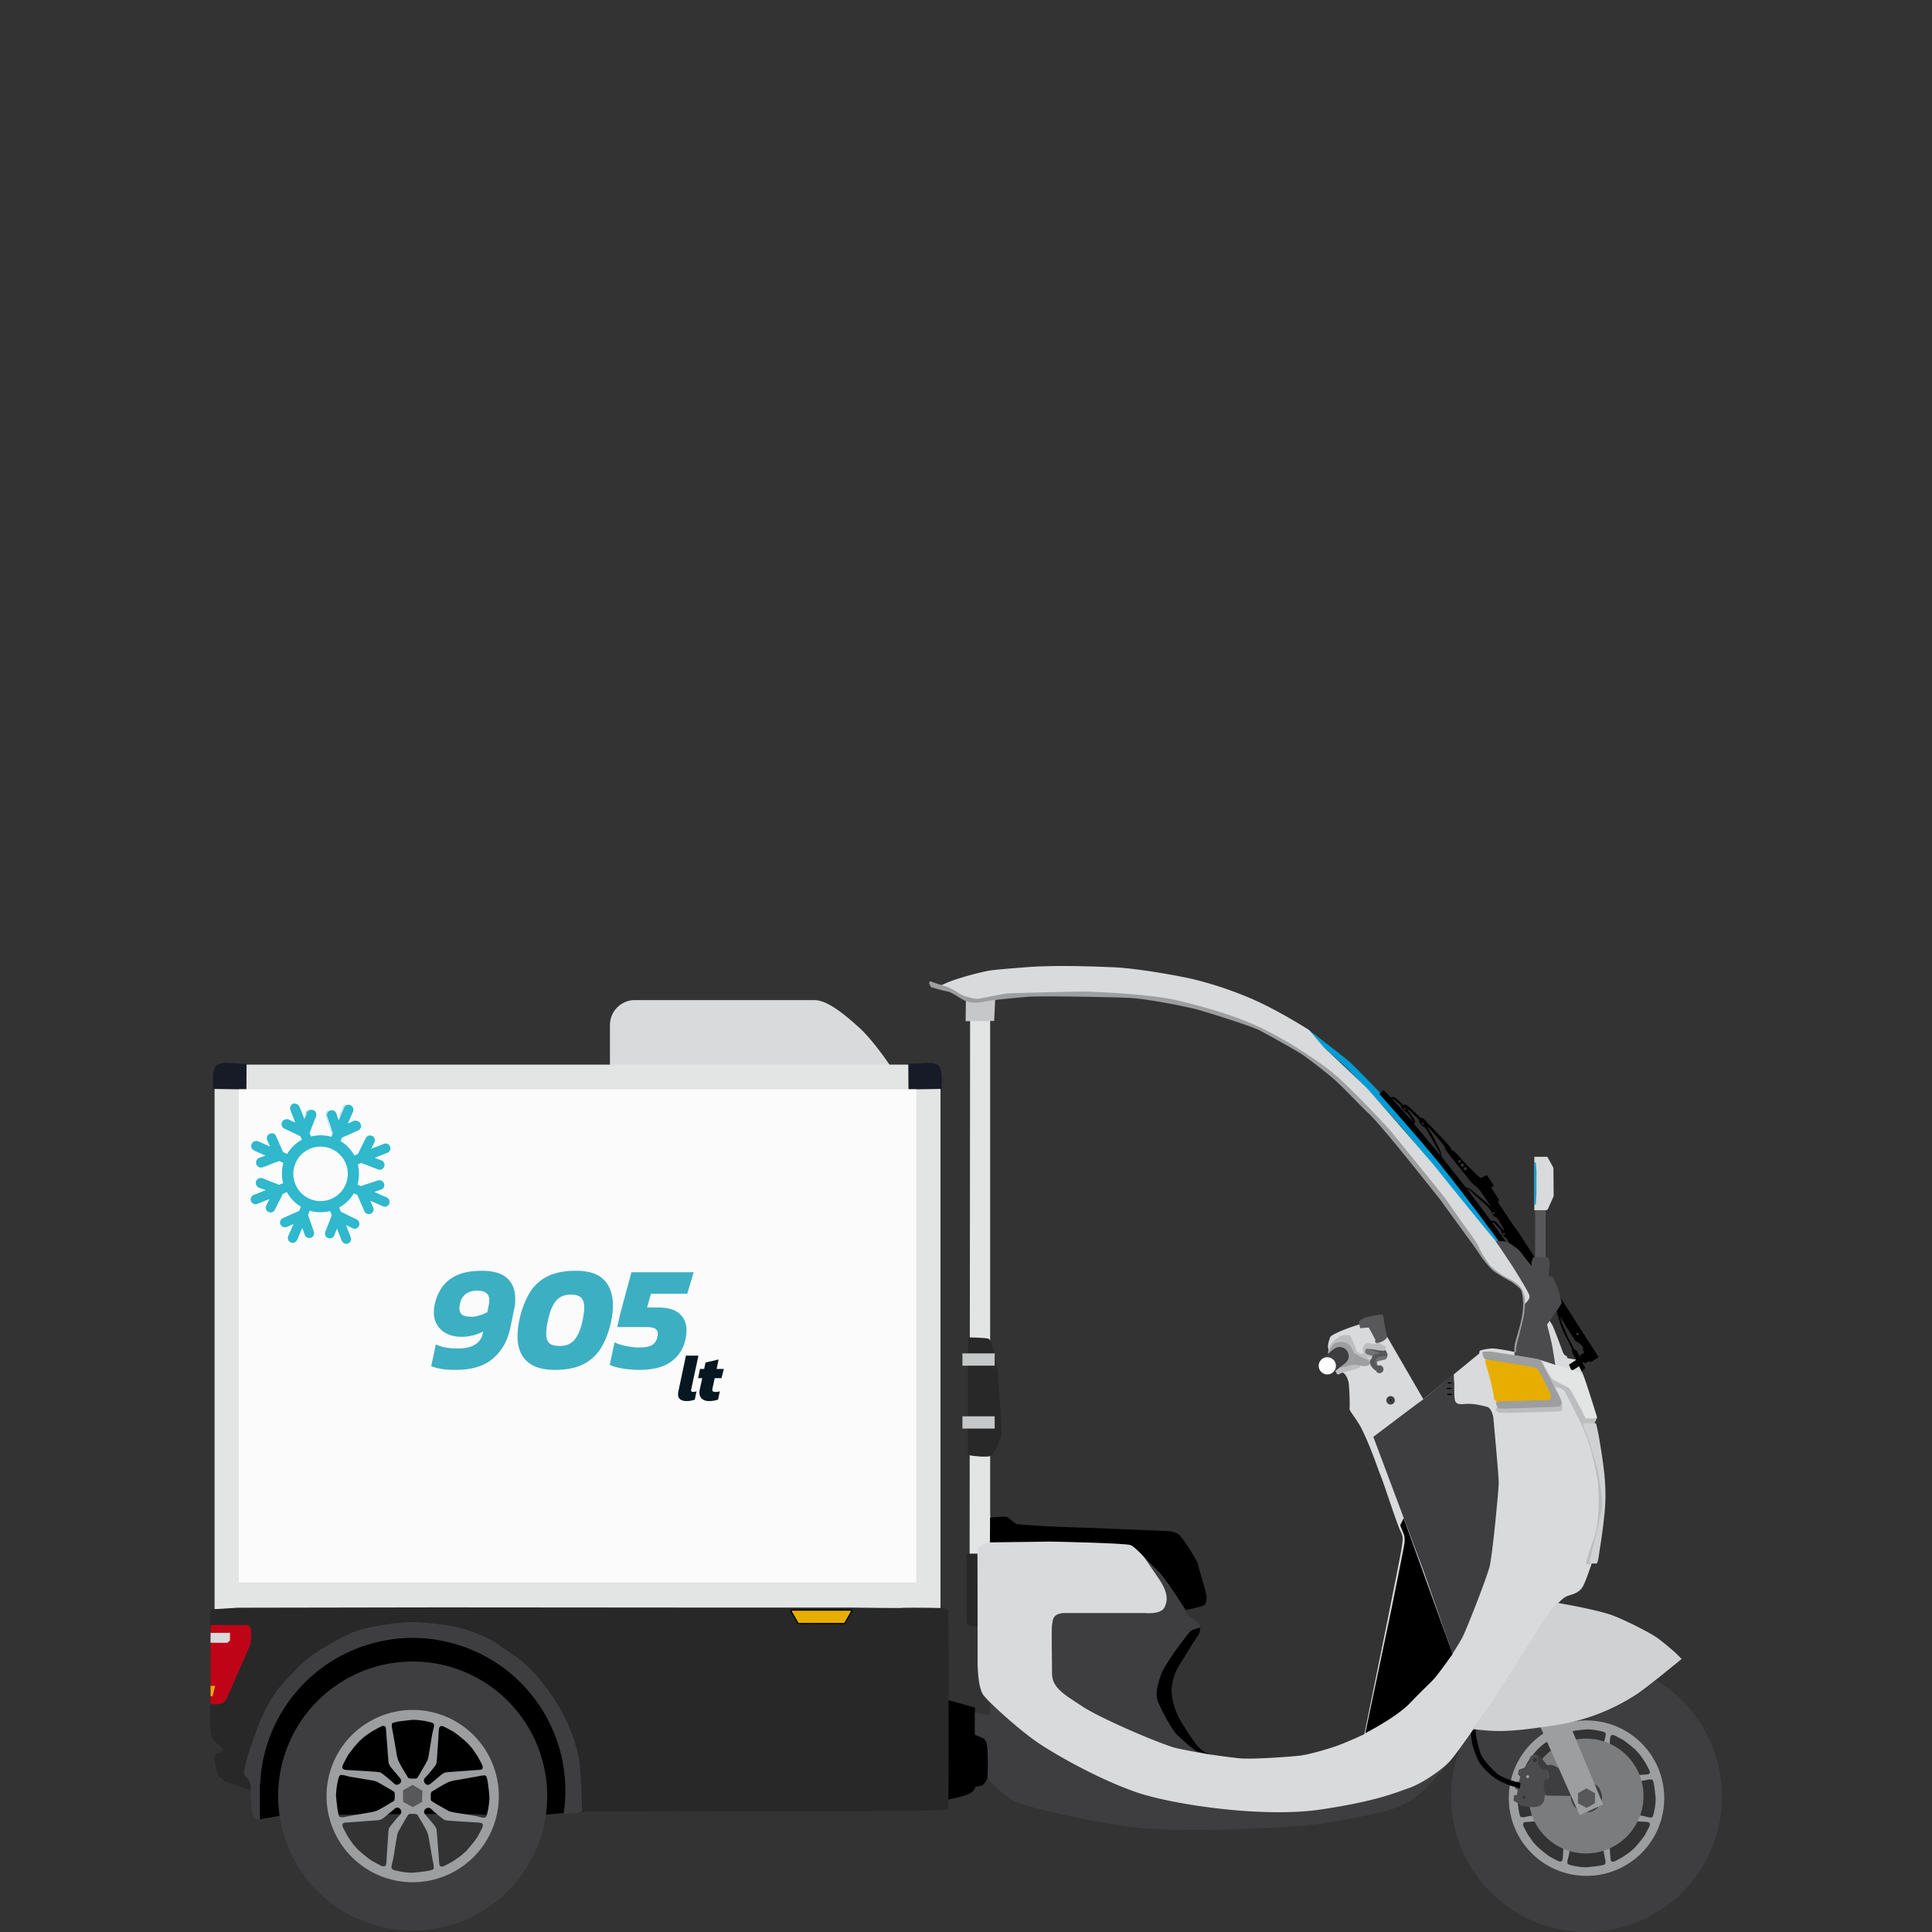 <svg id="Livello_1" data-name="Livello 1" xmlns="http://www.w3.org/2000/svg" viewBox="0 0 1200 1200"><rect x="0" y="0" width="1200" height="1200" fill="#333333" stroke="none"/><defs><style>.cls-1{fill:#d9dadb;}.cls-2{fill:#009bd5;}.cls-3{fill:#58585a;}.cls-4{fill:#3e3d40;}.cls-5{fill:#9c9e9f;}.cls-6{fill:#7b7c7e;}.cls-7{fill:#4b4b4d;}.cls-8{fill:#e3e4e4;}.cls-9{fill:#282829;}.cls-10{fill:#43416e;}.cls-11{fill:#bbbdbe;}.cls-12{fill:#fff;}.cls-13{fill:#707173;}.cls-14{fill:#cfd1d2;}.cls-15{fill:#c00418;}.cls-16{fill:#e7ad00;}.cls-17{fill:#c6c7c8;}.cls-18{fill:#161b27;}.cls-19{fill:#fbfbfb;}.cls-20{fill:#3dafc3;}.cls-21{fill:#071721;}.cls-22{fill:#30b8cd;}</style></defs><path class="cls-1" d="M560.3,673.37c0,8.57,3.4,15.1-5.17,15.1H394.36A15.5,15.5,0,0,1,378.85,673V636.68a15.5,15.5,0,0,1,15.51-15.51H505.88c8.57,0,20.3,10.48,26.73,16.14C545.74,648.89,560.3,673.37,560.3,673.37Z"/><path class="cls-1" d="M965,742.94l-3.52,7.92a1.8,1.8,0,0,1-1.22.84H953v-33.2h7.35s.54-.39,1.12.67l3.38,6.19Z"/><path class="cls-2" d="M954.31,741.28l-.39,6.25a2.28,2.28,0,0,1-.14.67H953V722h.82s.06-.31.12.53.38,4.88.38,4.88Z"/><path class="cls-3" d="M960.28,751.7H960v42h-6.51v-42h6.75Z"/><path class="cls-4" d="M1028.67,1043.73c-5,4-9.92,7.71-12.46,9.27a126,126,0,0,1-48.64,18.42c-25.56,4-34.76,4.21-44.9,3.31-3.17-.28-5.34-.53-6.91-.78,5.08-7.35,10.57-15.6,14.54-21.62a84.21,84.21,0,0,0-17.46,21,83.65,83.65,0,0,0-11.55,42.56,84.12,84.12,0,1,0,127.38-72.15Zm-43.53,116.44a44.13,44.13,0,1,1,44.13-44.12A44.12,44.12,0,0,1,985.14,1160.17Z"/><path class="cls-5" d="M985.42,1068.6a48.27,48.27,0,1,0,48.27,48.27A48.27,48.27,0,0,0,985.42,1068.6Zm13.87,23.08c.23-2.69.68-10.68.75-11.65s.38-2.17,1-2.32a2.57,2.57,0,0,1,1.64.15c.67.23,4.55,2.32,5.82,3.07a79.66,79.66,0,0,1,7.55,6.12c.12.13,1.74,1.94,2.31,2.59s2,2.81,3,4.21a69.2,69.2,0,0,1,3.33,6.22,2.77,2.77,0,0,1-.19,1.49c-.21.5-1.27.56-1.75.6s-7.79.55-9.51.7-7.64.52-9.11.72-3.23,1.79-3.85,2.34-4.64,3.84-5.08,4.23a2,2,0,0,1-2.82-.39,2.7,2.7,0,0,1-.6-2.17c.15-.67,1.8-2.16,2.69-3.29s3.51-4.18,4-5.15S999.07,1094.37,999.29,1091.68Zm-25.38-15.45c.3-.51,1.39-.7,2.78-1s7.27-1,9.17-1.1a42.85,42.85,0,0,1,10,1.5c1.8.69,1.4,1.19,1.5,1.69a19.33,19.33,0,0,1-.8,3.69c-.3,1.19-1.39,8.16-1.39,8.16s-.8,4.93-.87,5.33a17.46,17.46,0,0,1-.63,2.41c-.2.4-3.91,6.87-4.18,7.32a28.74,28.74,0,0,1-1.57,2.49,1.72,1.72,0,0,1-1,.32c-.37,0-1.69,0-2,0a7.47,7.47,0,0,1-1.92-.27c-.3-.18-1.2-2-1.9-3s-3-5.18-3.73-6.67a23.45,23.45,0,0,1-1.14-4.78s-2-11.65-2.3-12.85A5.76,5.76,0,0,1,973.91,1076.23Zm16.84,37.62-.1,6.18-5.18,2.93-5.32-2.88-.06-6.28,5.28-3Zm-44.53-14.2c.23-.67,2.31-4.56,3-5.84a79.5,79.5,0,0,1,6.1-7.56c.13-.13,1.94-1.74,2.58-2.32s2.81-2,4.2-3,5.92-3.25,6.22-3.36a2.89,2.89,0,0,1,1.49.2c.5.2.55,1.27.61,1.74s.56,7.79.72,9.51.54,7.64.74,9.11,1.81,3.23,2.36,3.85,3.84,4.62,4.24,5.07a2,2,0,0,1-.39,2.81,2.61,2.61,0,0,1-2.16.61c-.67-.15-2.17-1.79-3.29-2.69s-4.2-3.49-5.17-4-4.78-.59-7.47-.8-10.68-.64-11.66-.71-2.16-.37-2.31-1A2.55,2.55,0,0,1,946.22,1099.65Zm-1.67,28.86c-.5-.3-.69-1.4-1-2.79s-1-7.27-1.1-9.16A43.45,43.45,0,0,1,944,1106.5c.7-1.79,1.2-1.39,1.7-1.49a18.79,18.79,0,0,1,3.68.79c1.2.3,8.17,1.4,8.17,1.4l5.33.86a17.84,17.84,0,0,1,2.41.63c.4.2,6.88,3.91,7.32,4.18s2.37,1.4,2.5,1.57a2,2,0,0,1,.32,1c0,.37,0,1.69,0,2a7.47,7.47,0,0,1-.27,1.92c-.17.29-2,1.19-3,1.89s-5.18,3-6.67,3.73a22.87,22.87,0,0,1-4.78,1.15s-11.65,2-12.85,2.29A5.83,5.83,0,0,1,944.55,1128.51Zm26.91,13.67c-.23,2.69-.68,10.69-.76,11.65s-.37,2.17-1,2.32a2.59,2.59,0,0,1-1.65-.15c-.67-.22-4.56-2.32-5.82-3.06a80,80,0,0,1-7.54-6.13c-.13-.12-1.75-1.94-2.32-2.58s-2-2.82-3-4.21-3.24-5.93-3.33-6.22a2.91,2.91,0,0,1,.19-1.5c.2-.49,1.28-.55,1.75-.6s7.79-.55,9.51-.7,7.64-.51,9.11-.72,3.24-1.79,3.86-2.33,4.63-3.84,5.08-4.24a2,2,0,0,1,2.81.4,2.62,2.62,0,0,1,.6,2.17c-.15.67-1.8,2.16-2.69,3.28s-3.52,4.19-4,5.15S971.68,1139.49,971.46,1142.18ZM997,1157.72c-.29.49-1.39.7-2.79,1s-7.27,1-9.16,1.09a42.42,42.42,0,0,1-10.06-1.5c-1.79-.69-1.39-1.19-1.49-1.69a19,19,0,0,1,.8-3.68c.3-1.2,1.39-8.17,1.39-8.17s.8-4.93.87-5.32a19.54,19.54,0,0,1,.62-2.42c.2-.4,3.91-6.87,4.19-7.32s1.39-2.36,1.56-2.49a1.94,1.94,0,0,1,1-.32c.38,0,1.69,0,2,0a7.08,7.08,0,0,1,1.92.28c.3.17,1.19,2,1.89,3s3,5.18,3.74,6.68a22.63,22.63,0,0,1,1.14,4.78s2,11.65,2.29,12.84A5.82,5.82,0,0,1,997,1157.72Zm27.51-23.5c-.22.67-2.3,4.56-3,5.83a79.81,79.81,0,0,1-6.1,7.56l-2.58,2.32c-.65.58-2.81,2-4.2,3s-5.92,3.26-6.22,3.36a2.81,2.81,0,0,1-1.49-.2c-.5-.19-.56-1.26-.6-1.74s-.57-7.79-.73-9.51-.54-7.64-.74-9.1-1.81-3.24-2.36-3.86-3.85-4.62-4.25-5.06a2,2,0,0,1,.4-2.82,2.63,2.63,0,0,1,2.16-.6c.67.14,2.17,1.79,3.29,2.68s4.2,3.5,5.17,4,4.78.58,7.47.8,10.68.64,11.65.71,2.17.37,2.32,1A2.5,2.5,0,0,1,1024.53,1134.22Zm.75-5.28a20.86,20.86,0,0,1-3.69-.8c-1.19-.3-8.16-1.4-8.16-1.4s-4.93-.79-5.33-.87a16.54,16.54,0,0,1-2.42-.62c-.39-.2-6.87-3.91-7.32-4.18s-2.36-1.39-2.48-1.57a1.74,1.74,0,0,1-.33-1c0-.38,0-1.7,0-2a7.06,7.06,0,0,1,.27-1.92c.18-.3,2-1.2,3-1.9s5.18-3,6.67-3.73a23,23,0,0,1,4.78-1.15s11.65-2,12.85-2.29a5.79,5.79,0,0,1,3.18-.1c.5.3.7,1.4,1,2.79s1,7.27,1.1,9.16a42.86,42.86,0,0,1-1.5,10.06C1026.27,1129.24,1025.78,1128.84,1025.28,1128.94Z"/><circle class="cls-6" cx="985.14" cy="1115.55" r="35.67"/><path class="cls-7" d="M963.24,1110.37a11.42,11.42,0,0,0-2.57-1.24s.51-2,.75-3.15a12.72,12.72,0,0,0,.33-4.39,3.31,3.31,0,0,0-2.07-2.32,23.35,23.35,0,0,0-2.73-.58s-.33-4.88-.49-6a4,4,0,0,0-2.41-2.81,5.22,5.22,0,0,0-3.31,1c-.49.49-1.33,4-1.33,4l-2.47,3.06-3.57,1.24-.49,3.06,1.32,1.08-.5,3-1.73.42-.84,4.21,1.58.75-.5,3.15-1.82.33-.33,3.23,4.14,2.4.09.5a29.81,29.81,0,0,0,8.52,1.08c4.39-.17,5.3-2.41,5.88-3.16s.75-4.13.75-4.13a15.26,15.26,0,0,0,3-.33,3.22,3.22,0,0,0,1.49-2.07A3.1,3.1,0,0,0,963.24,1110.37Zm-16.69,6.9a.94.94,0,1,1,.94-.94A.94.94,0,0,1,946.55,1117.27Zm2.31-12.79a.94.94,0,1,1,.95-.94A1,1,0,0,1,948.86,1104.48Zm4.44-10a1.34,1.34,0,1,1,1.33-1.33A1.33,1.33,0,0,1,953.3,1094.48Zm8.15,18.9a.94.94,0,1,1,.94-.94A.93.93,0,0,1,961.45,1113.38Z"/><path class="cls-4" d="M959.93,1114.73l.67.5s2.15.11,3.75.11,9.16.11,9.6.11,1.82.16,1.82.16a5.26,5.26,0,0,0,0,1.88,20.11,20.11,0,0,0,1.71,4.14,13.06,13.06,0,0,0,2.32,2.32c.61.49,6.24,2,8.33,1.38a9.41,9.41,0,0,0,4-2.32c.38-.44,3.64-4.31,2.76-8.11s-2.1-5-2.76-5.58a15.6,15.6,0,0,0-4.86-2.59c-2.1-.67-23.57-10.66-23.57-10.66l-2.59.33-4.86-5.79-1.33-.33.67,5.79,1.43,2.82s3.59.49,4.14,1.32a5.26,5.26,0,0,1,.83,2.82c0,.94-.33,1.82-.66,1.93s-1.77.5-1.77.5l-.94,4.36Z"/><polygon class="cls-5" points="955.96 1070.79 981.13 1127.42 995.7 1120.8 971.86 1063.51 955.96 1070.79"/><path d="M913.48,1075.51s.42,5.13,1,7.78,3.06,9.77,5.21,12.59,7,8.28,13.58,11.18a60.56,60.56,0,0,0,9.36,3.39l1.32.5.5-3.4s-11.34-2.89-14.9-6.21-8.95-8.69-10.19-12.91a102.76,102.76,0,0,1-2.81-11.76v-3.31Z"/><polygon class="cls-3" points="990.75 1113.85 990.65 1120.03 985.47 1122.96 980.14 1120.08 980.09 1113.8 985.37 1110.77 990.75 1113.85"/><polygon class="cls-8" points="584.15 666.32 584.15 999.56 133.29 999.56 133.29 668.59 140.6 661.25 579.09 661.25 584.15 666.32"/><polygon class="cls-8" points="602.55 633.76 602.25 966.14 615.5 965.64 615 938.98 615 633.96 602.55 633.76"/><path class="cls-9" d="M608.1,965l-6.84,0s-.83.06-.89.28,0,2.15,0,2.15v40.63a3,3,0,0,0,1.16,1.54,7.72,7.72,0,0,0,2.65.61l5.57-.17Z"/><path class="cls-9" d="M601.26,831.68l-.17,71.2s-.49.5,1.16,1,11.59,1.49,13.25.33,5.79-8.94,6.46-12.41-2-33.29-2-36.6-2.15-14.9-3.15-18.05-1.65-5-2.81-5.63-11.76-.83-11.76-.83-.55-.08-.72.08-.24.25-.24.39S601.26,831.68,601.26,831.68Z"/><path d="M588.34,1055.78l17.22,4.85V1067l11.26,11.26-3.53,26s-1.54,4.42-3.75,4.86-3.76.66-3.76.66,0,2-3.09,4-15,4.19-15,4.19Z"/><path class="cls-9" d="M147.7,998.59l-13.25.83a9.35,9.35,0,0,0-2.65.33,2.06,2.06,0,0,0-1.32,2c0,1.16.16,73.69.16,73.69s.5,3.14,1.49,4.47a28.64,28.64,0,0,0,4.31,4.47,5.69,5.69,0,0,1,1.49,1.49,2.25,2.25,0,0,1,.21,1.12c-.13.37-.5,1.74-1.91,1.82s-2.15.37-2.32.87-1.07,1.53-.33,5.75a34.89,34.89,0,0,0,1.86,7,2.4,2.4,0,0,0,1.29,1.66c.79.37,1.57.66,1.57.66l.62,1.32,16.77,6.17,26.78-48.72,36.1-28.16,27.32-7.94,36.1,3.14,24.18,8.94,30.8,36.27,8.78,27,2.81,18.55,9.28,2.15,2,2.15,7-.49,200.7-.33,19-.67a2.12,2.12,0,0,0,2.32-1.16c.66-1.49.16-121.05.16-121.05s.67-2.64-2.76-3-25-.44-25.83-.22-32.9-.22-32.9-.22H421.86l-149-.11Z"/><path class="cls-4" d="M349.39,1125.44l2,1.49,3.14-.66,4-.17,3-1.16s-.5-25.67-2.15-33.61-5.8-23.68-19.05-41.73-20.7-20.87-30.63-28-25-10.93-30.14-11.76a194.81,194.81,0,0,0-21.86-2.31c-8.28-.34-31.13,2.81-39.57,6.78s-26,13.09-34.12,22.36-15.23,13.58-24.17,36.76-8.28,28.87-8.28,28.87a19.51,19.51,0,0,1,2.87,3.15,22.92,22.92,0,0,1,1.27,3.58s.16,8.45.33,10.38.72,6.51.88,7.18a6.33,6.33,0,0,0,1.33,2.65,6.08,6.08,0,0,0,1.87,1,18.23,18.23,0,0,0,2.38-.71l37.75-58.13,65.58-7.94,34.66,6.18,19.87,21.42L345,1123.78Z"/><path d="M351.14,1112.27a94.63,94.63,0,0,1-.83,12.56c-.05.41-.1.82-.17,1.22-4.49.47-9.55,1-10.52,1-1.2,0-17.54.53-29.59.43-4.57,0-8.54-.16-10.81-.43-5.67-.68-61.84-.2-96.66.18-16,.17-27.54.32-27.54.32l-11.89,2.17-1.69.31v-22h.17a94.81,94.81,0,0,1,189.53,4.21Z"/><path class="cls-4" d="M256.33,1032a83.56,83.56,0,1,0,83.55,83.55A83.55,83.55,0,0,0,256.33,1032Zm0,132.74a49.18,49.18,0,1,1,49.18-49.19A49.18,49.18,0,0,1,256.33,1164.77Z"/><path class="cls-10" d="M909.54,1072.05c1.35.52,2.09.91,3.3,1.27a19.26,19.26,0,0,0,2.92.63"/><path class="cls-2" d="M907.21,744.94s-28-34.62-35.64-43.64-30.28-33.92-37.81-40.52S817.6,646.53,816.4,645s-3.81-5.53-3.81-5.53S835.53,656.91,839,660.2s14.7,14.88,17.35,17.61,55.34,62.81,60.74,73,10.06,14.37,10.94,15.9,2.63,4.34,2.63,4.34l-1.77-.24-17.37-19.92Z"/><path class="cls-4" d="M709.8,963.4s13.22,15.76,17,21.5,7.28,10.16,8.17,11.93,2.2,5.74,2.2,5.74,4,2.87,5.3,3.75,3.32,3.31,3.1,4.64-4.86,7.95-8.62,12.58-13.46,22.3-12.14,30.69,16.17,28,18.38,30.86,7,4,9.59,4.91,31.15,4.14,44.06,3.15,57.46-12.59,70.38-18.38,58.79-16.4,58.79-16.4-24.84,34.45-27.49,38.09-14.41,16.06-17.72,18.55a62.83,62.83,0,0,1-17.55,9.1c-7.46,2.32-34.78,8-51.83,9.61s-79,5-109.13,1-67.56-13.08-72.7-16.23-16.39-11.92-16.22-15.73.49-18.21-.83-20.7-1.16-2-2.82-2.81-3.81-1.33-4.14-1.82,0-13.69,0-13.69l9.06,1.54.33-7.13s-7.18-8.32-7-15.17-2.43-65.79,2.43-69.55,24.73-10.15,24.73-10.15Z"/><path class="cls-1" d="M983.89,855.63c-.24-.64-1-3.07-1.32-3.58s-3.87-7.62-3.87-7.62l-5.09-.81s-.48-1.6-1.12-1.66-1.49-1.09-2.25-3.37-4.77-12.79-5.8-15.08-32.59-49.67-36.71-54.26-32.27-39.51-36-44.15-39.09-45.32-42.28-48.7-23-22-26.05-24.8-9.53-11.42-10.8-12.18-20.73-13.16-37.42-20A226.4,226.4,0,0,0,740,607.93c-6.45-1.46-32.42-6.46-48.67-7.15s-37.48-1.33-54.25,0-20.46,1.64-24.69,2.48a190.57,190.57,0,0,0-20.21,5.57c-5,1.84-8,3.37-8,3.37a27.57,27.57,0,0,1,9.6,4.06c4.63,3.16,6.69,5.07,11.68,4.72s24.71-4,49.1-4,38.85.42,50.75,1.91,34.7,4.69,51.33,10.68,33.21,12.17,44,19,19.07,11.92,24.92,16.64,20.67,19.31,23.1,21.78,14.94,16.12,17.31,18.88,28,34.65,33.37,42.06,16.14,21.53,17,23.84a42.1,42.1,0,0,0,4,7c1.41,2.16,4.75,7.82,6.38,9.15s7.52,5.44,8.7,6,4.31,1.81,6.12,3.4a24.78,24.78,0,0,1,3.81,4.14,27.41,27.41,0,0,1,1.41,6.29,45,45,0,0,1-1,13.47C944.26,827,942.18,833.51,942,835s-.33,4.88-.33,4.88-12.44-2.57-15.37-2.31-7.15.93-7.36,1.76a2.67,2.67,0,0,0-.06,1.29l-34.79,28.49-22.28-38.46s-7.7-11-17.58-8-17.7,6.68-18,7.79-1.85,4.67-1.26,7.12,3.8,12.52,5,14.89,1.85.62,3.46.14,3.87,3.44,4.26,6.45.87,14.1.52,15.69,4.67,6.81,7.75,13.14c6.18,12.69,9.62,24,11.6,28.69S867.77,947,869.85,951s1.29,5.55.89,9.33-6.35,32.74-7.34,38-16,78.81-16,78.81-11.66,5.45-17.87,7.53-16.18,5-21.82,5.73-29.36,2.41-37.4,1.76a376.14,376.14,0,0,1-39.6-6.34c-9.7-2.37-47.42-18.62-58.28-25.84s-19-11.41-19-20.65-.45-27.65.05-30.25,0-7.21,8.35-7.21l48.72,0s10.37,1.12,12.64-3.32,2.42-9.57-3.76-18.47-12.3-18.91-15.7-20.64-10.25-2.28-20.43-2.43-58.89-.67-63.2-.52-13.09,2.83-13,7.71.11,66.43.11,66.43-.34,17.18,3.69,22.33,23.3,22.64,35.44,30.57,36.34,21.51,58.82,29.43,79.05,16.26,114.8,11,48.17-11,55.31-13.44,18.72-10,24.6-15.9,33.89-47.53,41.48-59.63,20.31-32.52,23.48-36,5.7-6.39,8.5-7.58,7.72-1.53,10.29-6.91,7-19.51,7-19.51.85-5.5,2.17-10.37,4-21.64,3-30.69-5.49-40-5.49-40l1.39-3.8Z"/><path d="M614.84,958l.16-15.4s9.44-1,10.6-.33,4,3.31,5.46,4.14,29,2.15,33.12,2.15,57.13,2.32,59,2.32,7,.17,9.61,2.82,10.76,15.56,11.09,17.38,5.8,19.54,5.63,20.7-.16,4.14-1.49,5.14-11.59,3.14-11.59,3.14-12.42-20-17.22-24.34-13.74-14.9-17.06-16.06-46.53-2.15-49.84-2.15S614.84,958,614.84,958Z"/><path d="M731,1024c-1.32,1.77-8.61,12.37-9.71,15.68s-4.2,11.48-2.21,16.78,9.05,18.55,12.36,21.42,9.75,9.37,13.07,10.26,8.74,1.88,8.74,1.88a16.86,16.86,0,0,1-9.22-5.3c-3.75-4.41-10.82-15.45-12.59-19.43s-4.85-12.14-3.31-19.65a33.61,33.61,0,0,1,5.52-13.25c1.55-2.42,9.27-15.23,10.38-16.33s1.55-5.08,1.55-5.08-5.08.88-6.63,2.65S731,1024,731,1024Z"/><path class="cls-11" d="M850.9,845.91c0-.57,1.4-.85.42-1.49s-7.45-4.32-8-4.61-1.51-2.65-1.73-3.58a33,33,0,0,0-1.47-3.6,12.3,12.3,0,0,0-1.66-3.09c-.7-.6-5-.39-6.31.5s-5,3.82-5.69,5.06-1.75,4.49-1.57,5.56S830,853,830.44,853a18.93,18.93,0,0,0,4.21-.61c.65-.34,9.8-2.41,10-3.11s.34-1.06.34-1.06a27.21,27.21,0,0,1,3.19-1A9.7,9.7,0,0,0,850.9,845.91Z"/><path class="cls-5" d="M845,842.67s3.54,1.72,4.14,1.92,1.92,1,1.9,1.67-.63,3.21-6.22,1.89-7.69.42-8.75.68-3,.6-3.8.23-7.45-7.57-6.53-9.86,2-4.84,4.57-5.33,5.89-.78,8,1.79,2.39,4.58,3.13,5Z"/><path class="cls-4" d="M837.7,842.29a5.62,5.62,0,0,1-1.85,4.16l0,0-.56.43,0,0-6.9,5.45-.84.67A5.64,5.64,0,0,1,820.8,844l.25-.19,7.22-5.71h0l.64-.5h0a5.64,5.64,0,0,1,8.77,4.69Z"/><circle class="cls-12" cx="824.42" cy="848.34" r="5.35"/><path class="cls-11" d="M849.11,837.88s7,.73,7.79.83a20.45,20.45,0,0,0,3.22.08c.26-.07.43-.81.54-1.53s.29-.89-.25-1.16-3.21-1.59-3.68-1.77a2.9,2.9,0,0,0-2.16.07,3.49,3.49,0,0,1-2.7.21c-.77-.34-3-.84-4.16.45a4.45,4.45,0,0,0-1.25,3.1,5.89,5.89,0,0,0,.38,2,.5.5,0,0,1-.34.75l-1.11.07,3.18,1.78,4.06.69,0-1.48Z"/><path class="cls-3" d="M861.82,841.7c-.1,1.11-.53,2.34-1.54,2.69s-4.6.27-4.92,1.12a2.58,2.58,0,0,0,.5,2.72,2.39,2.39,0,0,1,1-.2,2.44,2.44,0,1,1-2.34,3.11l-.24,0-.64-.38a14.42,14.42,0,0,1-2.16-2.47c-.38-.61-.94-2.94-.12-3.85a7,7,0,0,0,1.26-2.33s-2.05-.64-2.81-.84-1.77-.83-1.71-1.39.08-1.7.45-1.92,3.24-.05,5.86.41a30.9,30.9,0,0,0,5,.56,5.92,5.92,0,0,0,1.15-.37S861.92,840.59,861.82,841.7Z"/><path class="cls-13" d="M849.77,841.25c-.68-.27-2.06-1-1.84-1.91s.49-1.4,1.44-1.43a21.9,21.9,0,0,1,4.58,1.32c.5.19,3.09.82,2.75,1.27s-3.22.73-3.67,1.16a1.11,1.11,0,0,1-1,.25Z"/><path class="cls-13" d="M861.78,842a8,8,0,0,1-.92,2,26.7,26.7,0,0,1-3,1c-.28,0-2.66.65-2.69,1.11a3.6,3.6,0,0,0,.46,1.83c.25.24.15.58-.16.44a5.36,5.36,0,0,1-1.17-2.18c-.09-.57.8-3.07,1.81-3.31a18.88,18.88,0,0,1,3.45-.46A10.29,10.29,0,0,0,861.78,842Z"/><path class="cls-3" d="M844.89,825.05s-1.09-4-.85-4.2a16.55,16.55,0,0,1,3.77-2.5c1-.27,10.28-2.26,10.92-1.68s.68,2.38.79,3.31,2,10,2,10.57-1.79,2-2.2,2.24a14.83,14.83,0,0,1-2.54,1.11,4.86,4.86,0,0,1-1.95.19c-.45-.16-.93-1.2-.93-1.2l.51-.42s-3-5.77-3.59-6.71-.47-1.2-1.25-1.17-3.39.24-3.39.24l-1.49.22"/><path d="M983.73,828.7s-6.63-10.41-14.62-22.93c-2.92-4.59-6-9.47-9.07-14.21l-6.51-10.14-.37-.56c-6.29-9.79-11.14-17.24-11.44-17.48-.91-.68-11.47-16.94-11.47-16.94l1-.88-5-8.07,1.61-1s-4.18-6.67-4.47-6.57-3.79,1.81-3.79,1.81l-2.3-2-8.15-8.15s-5.46-6.47-6.52-6.79-1.69-.79-1.33-1.11-3.33-4.46-3.33-4.46l-14-14.67-1.5-.16s-6.35-6.08-7.5-7-2.22-1.53-2.22-1.53l-.82.73s-5.34-5.22-6.22-5.2a7.57,7.57,0,0,0-1.77.27l-4.65-4.63-2.58,2.4s24.47,27.44,35.56,41,33,42.51,36,46.81a40.72,40.72,0,0,0,3.09,3.63c6.91,7.52,22,22.31,23.72,25.21,2,3.28,9.89,14.4,11.66,18.36a5,5,0,0,1,.28.72c.92,3.08,3,10.11,4.2,12.36s4.34,8.5,4.73,9.21.41,3.16,1.08,4.25,1.94,3.67,1.94,3.67l-4.48,3,1.33,3,.36.81.75-.45,4-2.44,1.72,3.71a1.53,1.53,0,0,1,.59-1.23c.69-.64,1.49-1.4,1.33-1.67s-1-1.71-1.37-2.32l-.15-.85.61-.38.76,1.08,2.63-1.56.8.8s5-3,5-3.28S983.73,828.7,983.73,828.7Zm-49-62.34a.66.66,0,1,1-.66-.66A.67.67,0,0,1,934.7,766.36Zm-7-13.57a.66.66,0,1,1-.66.65A.66.66,0,0,1,927.75,752.79ZM910.1,725a.94.94,0,1,1-.94.94A.94.94,0,0,1,910.1,725Zm-1.85-2.31a1,1,0,1,1-1,1A1,1,0,0,1,908.25,722.65Zm-1.73-2.1a.8.8,0,0,1,0,1.6.8.8,0,0,1,0-1.6Zm-22.89-23.26a.61.61,0,1,1-.61.6A.6.6,0,0,1,883.63,697.29Zm-11.18-9.13a.62.62,0,0,1,.61.61.61.61,0,0,1-.61.61.61.61,0,0,1-.61-.61A.61.61,0,0,1,872.45,688.16Zm-7.83-5.67a2.06,2.06,0,0,1,.73.11c.25.13,3.5,2.8,4.1,3.37a3.78,3.78,0,0,1,1.06,1.89c0,.42,1.56,1.85,2.1,2.39s1.15.66,2,1.5,3.06,4.91,3.19,5.17Zm29.66,34.63L879,699l-.57-1a5.27,5.27,0,0,1,.4-1c.31-.6-.26-1.59-.52-2s-1.87-2.78-2.14-3.16c0,0-.79-1-1-1.3a10.18,10.18,0,0,1-.68-.89.79.79,0,0,1,.49-.22c.26,0,1,.69,1.15.87l4.76,4.69a2.07,2.07,0,0,1,.6,1.92,13.79,13.79,0,0,0,2.27,2.71c.33.24,1.28.53,1.38.65s.85,1.37,1.32,2.13,8,14,8.06,14.24S894.28,717.12,894.28,717.12Zm16.09,20.33-14.69-18.62a7.64,7.64,0,0,1-.61-1.5,7.42,7.42,0,0,0-.53-2.63c-.55-1.42-5-9.92-5.47-10.71s-2.32-3.72-2.44-3.91l.48.25a3.12,3.12,0,0,1,.93.83l3.57,4c.41.46,4.38,5.1,4.85,5.78s1.46,2.93,1.77,3.61,5.1,6.61,5.1,6.61,7.74,9.73,9.14,11.51a19.53,19.53,0,0,0,4.28,4.15c2.15,1.67,5.47,6.83,6.86,8.89s2.62,4.15,2.62,4.15-2.09-2.11-2.76-2.76-10.35-8.69-10.77-9-1.27-.21-1.57-.33S910.37,737.45,910.37,737.45Zm1,1.16.2-.15a.87.87,0,0,1,.59.18,34,34,0,0,1,2.67,2.48c.63.72,7.51,6.75,7.94,7.16A26.4,26.4,0,0,1,926,752c.34.77,1.49,3,1.74,3.41s1,.32,1.55.66a6.42,6.42,0,0,1,1.43,1.8c.29.47,2.7,4.36,3.1,5A1.22,1.22,0,0,1,934,764a6.27,6.27,0,0,1-.91-.71c-.21-.25-1.72-2-3.19-3.63s-2.43-1.43-2.76-1.32a3.15,3.15,0,0,1-1.24-.2Zm25.19,32.92a12.24,12.24,0,0,0-1.23-.33l-8.5-11.88a1.37,1.37,0,0,1,.65-.1c.43,0,.8.65,1.12.93s3.07,3.29,3.38,3.68a16,16,0,0,1,.68,2.19,10.23,10.23,0,0,0,2.08,2.38,4.42,4.42,0,0,1,1.24,1.1c.43.62,1.32,2.32,1.32,2.32S936.88,771.66,936.52,771.53Zm43.25,56.24a.75.75,0,1,1-.75.75A.74.74,0,0,1,979.77,827.77ZM982,841.25s-.66.65-.68.85.6,1,.6,1l-.35.22-.92-1.83s-1.06-2.06-1.35-2.53-1.27-.49-1.55-1-3.24-6.2-3.79-7.29-3.45-8.24-3.84-9.15a34.41,34.41,0,0,1-1-3.85s2.58,4.56,3.09,5.35,5.72,9.15,6,9.58a18,18,0,0,0,3,1.82,13.71,13.71,0,0,1,2.06,2.57v1.61l.79,1.61Z"/><path class="cls-7" d="M968.34,812.09c-.41.65-1,1.49-1.62,2.42-2.42,3.52-5.84,8.24-5.84,8.24s2.69,9.71,3.5,14.74,1.67,10.33,1.67,10.33h0c-.52-.19-8.88-3.24-12.31-3.8l-13.05-2.17a55.63,55.63,0,0,1,.23-5.78c.26-1.76,2.05-8.06,2.66-10.17a83.91,83.91,0,0,0,2.16-9.07c.29-2.31.88-5.35.76-5.92a8.34,8.34,0,0,1-.12-1.24s.44.83,1.93-1,2.31-2.75,1.11-5.35-9-15.45-11-18.38-7.74-11.77-8.38-12.5a2.56,2.56,0,0,1-.62-1.55s.85,0,2,0a18.91,18.91,0,0,1,4.92.57c1.13.58,6.83,4.35,8.1,6.09s4.42,5.88,5.3,6.83a15.46,15.46,0,0,1,1.59,2.12l-.18-2.12,1.14-3.57h9.12l1.14,3.57-.73,8.4a3.89,3.89,0,0,1,2.1.17,6.64,6.64,0,0,1,1.65,2.54c.27.63,2.11,4.94,2.55,6.36.27.88.71,2.47,1.06,3.87.24.87.43,1.68.55,2.17C970,809.23,970.37,808.94,968.34,812.09Z"/><path class="cls-8" d="M981.91,852.85c-5.18-2.1-21.62-6.71-22-6.72s-.71-.16-.77.46-.06,2.06,1.5,4.64,2.86,4.88,3.23,5.27a9.69,9.69,0,0,0,2.75,1.44c1.65.72,7.21,3.37,8,4.23s4.87,8,5.66,9.53,2.22,4.67,2.68,5.63,1.46,3.58,1.84,3.62,6.41,0,6.41,0,.51.08.64,0,.12-.56-.15-1.47c-.35-1.19-2.79-9-2.93-9.43s-2.28-7-2.39-7.38c-.44-1.34-1.41-4.26-1.55-4.64s-1.36-3.69-1.42-3.78A4.6,4.6,0,0,0,981.91,852.85Z"/><path class="cls-4" d="M866.33,869.56a2.61,2.61,0,0,0-2.43-2.43h-.38a2.62,2.62,0,0,0-2.43,2.43,1.21,1.21,0,0,0,0,.19,1.09,1.09,0,0,0,0,.18,2.63,2.63,0,0,0,2.43,2.44h.38a2.63,2.63,0,0,0,2.43-2.44,1.09,1.09,0,0,0,0-.18A1.21,1.21,0,0,0,866.33,869.56Zm-1.87.37a.56.56,0,0,0-.56.57V871l-.19,0-.19,0v-.45a.56.56,0,0,0-.56-.57h-.45a.87.87,0,0,1,0-.37H863a.56.56,0,0,0,.56-.56v-.45l.19,0,.19,0V869a.56.56,0,0,0,.56.56h.45a.87.87,0,0,1,0,.37Z"/><path class="cls-11" d="M970,870.68c.33,1.23.43,5.4-.33,5.75s-36.65,1.51-38.39,1a3.59,3.59,0,0,1-2.32-2.47c0-.14,1,0,1-1.57a7.94,7.94,0,0,1-.53-1.11c-.1-.35-.22-2.07.08-1.83S970,870.68,970,870.68Z"/><path class="cls-5" d="M923.3,844.35s-1.7-.22-1.9-1.54-1-2.59-.54-3,4.44-.55,7.51,0,25.87,4,26.76,4.39a4.29,4.29,0,0,1,2.73,2.12c.79,1.5,11.09,21.7,11.34,22.23s1.12,2.91.58,3.73-.79,1.42-2.25,1.47-25.41,1-26.52.94-9.91.78-10.44-.16-2.22-3.58-.8-3.83S923.3,844.35,923.3,844.35Z"/><path d="M864.93,869.75a1.1,1.1,0,0,1,0,.18h-.45a.57.57,0,0,0-.56.57V871l-.19,0-.19,0v-.45a.57.57,0,0,0-.56-.57h-.45a.87.87,0,0,1,0-.37H863a.56.56,0,0,0,.56-.56v-.45l.19,0,.19,0V869a.56.56,0,0,0,.56.56h.45A1.11,1.11,0,0,1,864.93,869.75Z"/><path class="cls-4" d="M902.19,1027.13,884.1,975.4,853,892.45s29.37-22.27,31.05-23.31S903,853.2,903,853.2s.18,14.09.5,15.58.3,3.92,5.78,3.3,11.14.91,14.27,1.71,4,6.73,4,6.73,3.32,36.08,3.35,40.19-3.89,45.62-5.78,52.7-14.48,39.49-17,44S902.19,1027.13,902.19,1027.13Z"/><path d="M902.09,862.42c0,.27-1,.5-2.21.5a7.62,7.62,0,0,1-1.25-.09c0-.3,0-.58,0-.82a9.32,9.32,0,0,1,1.26-.08C901.09,861.93,902.09,862.14,902.09,862.42Z"/><path d="M899.88,859.49a7.58,7.58,0,0,1-.85,0,7.13,7.13,0,0,1,.28-.94h.57c1.21,0,2.21.23,2.21.5S901.09,859.49,899.88,859.49Z"/><path class="cls-4" d="M903.19,858.06v10.26s-2.87,0-3.53-.66a2.76,2.76,0,0,1-.49-1.12c.22,0,.46,0,.71,0,1.21,0,2.21-.22,2.21-.49s-1-.5-2.21-.5a6.63,6.63,0,0,0-.92,0,23.48,23.48,0,0,1-.33-2.79,7.62,7.62,0,0,0,1.25.09c1.21,0,2.21-.23,2.21-.5s-1-.49-2.21-.49a9.32,9.32,0,0,0-1.26.08,4,4,0,0,1,0-.53c.1-.59.22-1.36.37-2,.26,0,.55,0,.85,0,1.21,0,2.21-.22,2.21-.49s-1-.5-2.21-.5h-.57c.13-.34.28-.56.46-.56.55,0,1.54-.11,1.54-.11Z"/><path d="M902.09,866.07c0,.27-1,.49-2.21.49-.25,0-.49,0-.71,0-.07-.28-.14-.59-.21-.92a6.63,6.63,0,0,1,.92,0C901.09,865.57,902.09,865.79,902.09,866.07Z"/><path class="cls-11" d="M959.93,850.44l5.52,11s5.08,0,6.85,3.53,6.62,12.81,8.83,17.45a121,121,0,0,1,6.4,16.11c1.77,5.74,4.86,19.65,5.08,23.63s1.54,21.19-2.65,33.34-5.74,16.12-4,16.12a14.87,14.87,0,0,0,4.41-1.11l4-22.74L996.14,935l.22-8.39-2-14.57-4-28,1.46-3-7,0-2.53-5.12s-6.92-13.19-7.65-13.66-9.35-4.88-9.35-4.88a6.06,6.06,0,0,1-2.1-2.16c-1.27-1.82-2.92-4.8-2.92-4.8Z"/><path class="cls-14" d="M988.71,971.13l2.83,0c1.14-.14,1.56-5.59,2.57-11.73s1.78-12.89,2.33-17.83a124.89,124.89,0,0,0,.74-14.15A136,136,0,0,0,996.07,912c-.57-5.73-3.13-20.67-3.13-20.67s-1.33-6.32-1.54-7c-.06-.16-.44-.26-1-.32h-.07a54.3,54.3,0,0,0-5.58,0c-.55,0-1.2-.16-1.24.25a4.34,4.34,0,0,0,.33,2.66c2,3.68,6.41,18.38,8.06,24.81s3.42,19.34,3.23,22.85-3.75,18.53-3.75,18.53-3.28,13.54-3.93,16.26c-.43,1.8,1,1.73,1,1.73Z"/><path class="cls-14" d="M1044.48,1030.4s-8.44,7-16.48,13.33c-5,4-9.92,7.71-12.45,9.27a126,126,0,0,1-48.64,18.42c-25.56,4-34.76,4.21-44.9,3.31-3.17-.28-5.34-.53-6.91-.78,5.08-7.35,10.57-15.6,14.54-21.62,3.35-5.09,5.61-8.58,5.61-8.58s25.11-39.53,26.84-41.87a71.65,71.65,0,0,1,5.25-6.31c3.44.58,26.36,4.58,35.28,8.16,9.66,3.88,23.46,11.09,27.28,13.95s10.23,8.36,11.11,9.22S1044.48,1030.4,1044.48,1030.4Z"/><path d="M872.17,953.55a15,15,0,0,1,.11,5.3c-.21,2-7.95,40.18-7.95,40.18L848,1076.53s19.43-9.93,27.82-18.76,12.81-12.59,15.46-15.68,11-14.77,11-14.77L871.84,943l-2.16,4.39Z"/><polygon class="cls-3" points="262.24 1112.24 262.12 1119.09 256.38 1122.34 250.48 1119.14 250.42 1112.19 256.27 1108.83 262.24 1112.24"/><path class="cls-5" d="M256.33,1062.07a53.51,53.51,0,1,0,53.51,53.52A53.52,53.52,0,0,0,256.33,1062.07Zm15.38,25.6c.25-3,.75-11.84.83-12.92s.41-2.4,1.08-2.57a2.85,2.85,0,0,1,1.82.17c.74.25,5,2.57,6.45,3.4a85.41,85.41,0,0,1,8.36,6.79c.14.13,1.94,2.15,2.57,2.86s2.26,3.12,3.32,4.67,3.58,6.57,3.69,6.9a3.11,3.11,0,0,1-.22,1.65c-.22.55-1.41.61-1.93.67s-8.64.61-10.55.77-8.47.58-10.1.8-3.58,2-4.27,2.59-5.13,4.26-5.63,4.69a2.36,2.36,0,0,1-1.82.42,2.4,2.4,0,0,1-1.3-.85,2.93,2.93,0,0,1-.66-2.41c.16-.74,2-2.4,3-3.64s3.89-4.64,4.47-5.71S271.46,1090.65,271.71,1087.67Zm-28.15-17.14c.33-.55,1.55-.77,3.09-1.1s8.06-1.11,10.16-1.22a48,48,0,0,1,11.15,1.66c2,.77,1.54,1.33,1.65,1.88a20.64,20.64,0,0,1-.88,4.08c-.33,1.33-1.55,9.05-1.55,9.05s-.88,5.46-1,5.91a18.39,18.39,0,0,1-.69,2.67c-.22.45-4.33,7.62-4.64,8.12s-1.54,2.62-1.73,2.76a2.08,2.08,0,0,1-1.11.36c-.41,0-1.88,0-2.21,0a8.16,8.16,0,0,1-2.12-.3c-.33-.19-1.33-2.27-2.1-3.37s-3.37-5.74-4.14-7.4a25.62,25.62,0,0,1-1.27-5.3s-2.21-12.91-2.54-14.24S243.23,1071.08,243.56,1070.53Zm18.68,41.71-.12,6.85-5.74,3.25-5.9-3.2-.06-7,5.85-3.36Zm-49.36-15.74c.24-.74,2.55-5.06,3.37-6.47a88.09,88.09,0,0,1,6.77-8.38c.14-.14,2.14-1.94,2.86-2.58s3.11-2.27,4.65-3.32a78.08,78.08,0,0,1,6.89-3.72,3.15,3.15,0,0,1,1.66.22c.55.22.61,1.4.67,1.93s.63,8.63.8,10.54.6,8.47.83,10.09,2,3.59,2.61,4.28,4.26,5.12,4.7,5.61a2.42,2.42,0,0,1,.42,1.83,2.39,2.39,0,0,1-.85,1.29,2.88,2.88,0,0,1-2.4.67c-.75-.16-2.41-2-3.65-3s-4.65-3.88-5.73-4.45-5.3-.65-8.28-.89-11.84-.71-12.92-.79-2.4-.41-2.57-1.07A2.79,2.79,0,0,1,212.88,1096.5Zm-1.86,32c-.55-.33-.77-1.54-1.1-3.09s-1.1-8.06-1.22-10.16a48.4,48.4,0,0,1,1.66-11.14c.77-2,1.32-1.55,1.88-1.66a21.24,21.24,0,0,1,4.08.88c1.32.33,9.05,1.55,9.05,1.55l5.91,1a18.56,18.56,0,0,1,2.68.7c.44.22,7.62,4.33,8.11,4.63s2.63,1.55,2.77,1.74a2,2,0,0,1,.35,1.1c0,.42,0,1.88,0,2.21a8.25,8.25,0,0,1-.31,2.13c-.19.33-2.26,1.32-3.37,2.1s-5.74,3.36-7.39,4.14a26.21,26.21,0,0,1-5.3,1.26s-12.92,2.21-14.24,2.54A6.42,6.42,0,0,1,211,1128.49Zm29.83,15.16c-.25,3-.75,11.85-.84,12.92s-.41,2.4-1.07,2.57a2.85,2.85,0,0,1-1.82-.17c-.75-.25-5.06-2.57-6.46-3.39a91,91,0,0,1-8.36-6.79c-.14-.14-1.93-2.16-2.57-2.87s-2.26-3.12-3.31-4.67-3.59-6.57-3.7-6.9a3.11,3.11,0,0,1,.22-1.65c.22-.55,1.41-.61,1.94-.67s8.63-.6,10.53-.77,8.48-.58,10.11-.8,3.59-2,4.27-2.59,5.14-4.25,5.63-4.7a2.4,2.4,0,0,1,1.83-.41,2.36,2.36,0,0,1,1.29.86,2.91,2.91,0,0,1,.67,2.4c-.17.74-2,2.4-3,3.64s-3.9,4.64-4.47,5.71S241.09,1140.67,240.85,1143.65Zm28.34,17.22c-.33.55-1.55.78-3.09,1.11s-8.06,1.1-10.16,1.21a47.4,47.4,0,0,1-11.15-1.65c-2-.78-1.54-1.33-1.66-1.88a22.23,22.23,0,0,1,.89-4.08c.33-1.33,1.54-9.06,1.54-9.06s.88-5.46,1-5.9a18.85,18.85,0,0,1,.69-2.68c.22-.44,4.33-7.61,4.64-8.12s1.54-2.61,1.73-2.75a2,2,0,0,1,1.11-.36c.42,0,1.87,0,2.2,0a7.82,7.82,0,0,1,2.13.3c.33.19,1.32,2.26,2.1,3.37s3.36,5.74,4.14,7.39a25.76,25.76,0,0,1,1.27,5.3s2.21,12.92,2.54,14.24S269.52,1160.32,269.19,1160.87Zm30.49-26c-.25.75-2.55,5.06-3.38,6.47a88,88,0,0,1-6.76,8.38c-.14.14-2.15,1.94-2.86,2.57s-3.12,2.28-4.66,3.33-6.56,3.61-6.89,3.72a3.11,3.11,0,0,1-1.65-.22c-.56-.22-.62-1.4-.67-1.92s-.63-8.64-.8-10.55-.61-8.47-.83-10.09-2-3.59-2.61-4.28-4.27-5.12-4.71-5.61a2.45,2.45,0,0,1-.42-1.82,2.38,2.38,0,0,1,.86-1.3,2.88,2.88,0,0,1,2.39-.67c.75.16,2.41,2,3.65,3s4.65,3.88,5.73,4.45,5.3.65,8.28.89,11.85.71,12.92.79,2.4.41,2.57,1.07A2.85,2.85,0,0,1,299.68,1134.82Zm.83-5.85a22.23,22.23,0,0,1-4.08-.89c-1.33-.33-9.06-1.54-9.06-1.54s-5.46-.88-5.9-1a18.85,18.85,0,0,1-2.68-.69c-.44-.22-7.62-4.33-8.12-4.64s-2.61-1.54-2.75-1.73a2,2,0,0,1-.36-1.11c0-.41,0-1.87,0-2.2a7.82,7.82,0,0,1,.3-2.13c.19-.33,2.26-1.32,3.37-2.1s5.74-3.36,7.4-4.14a25.57,25.57,0,0,1,5.29-1.27s12.92-2.21,14.25-2.54,3-.44,3.53-.11.77,1.55,1.1,3.09,1.1,8.06,1.21,10.16a47.4,47.4,0,0,1-1.65,11.15C301.61,1129.3,301.06,1128.86,300.51,1129Z"/><path class="cls-15" d="M130.81,1009.3l22.74.06a7.92,7.92,0,0,1,1.6.94,4.55,4.55,0,0,1,.88,2.53c0,.89-.16,7.07-.33,7.84s-2.15,5.25-2.54,6.07-12.25,28-12.47,28.49a8.4,8.4,0,0,1-2.6,2.7,10.6,10.6,0,0,1-3.75.61c-.88,0-3.59-.11-3.59-.11l.05-44.33Z"/><polygon class="cls-1" points="142.84 1014.16 142.84 1019.02 141.13 1020.4 130.75 1020.34 130.8 1014.21 142.84 1014.16"/><polygon class="cls-16" points="130.81 1047.11 133.62 1047.11 132.01 1053.57 130.81 1053.57 130.81 1047.11"/><polygon class="cls-17" points="599.93 621.21 599.77 634.29 617.49 634.12 618.15 620.38 599.93 621.21"/><path class="cls-5" d="M578.24,613.09l-1-2c-.33-.66,0-2,1.49-1.32s7.28,2.48,9.44,3.15a35.86,35.86,0,0,1,7.78,4.3c1.82,1.33,8.94,3.31,11.26,3.15s14.74-3,18.38-3.31,41.73-1.16,47.53-1.16,41.56,1.49,58.12,5.46,37.09,9.61,54,18,37.26,22,45.54,29.48,28.48,28,34.61,35.6,31.13,38.09,33.61,41.73,10.93,15.73,12.09,17.22,7.29,9.94,7.79,11.92,5.13,8.78,6.29,10.27,6.61,5.9,10.51,7.83,7.21,4.09,8.7,6.08a16,16,0,0,1,2.83,8.21,63.19,63.19,0,0,1-.68,9.18c-.5,3-2.65,11.26-3.15,13.08a69.39,69.39,0,0,0-1.65,7,18.36,18.36,0,0,0-.07,2.94l-1.09-.29a33.42,33.42,0,0,1,.33-4.8c.33-1.65,2.32-8,3-10.76s2.15-8.45,2.15-13.75-1-8.77-1.65-9.6-4.81-4.31-6.46-5a105.66,105.66,0,0,1-10.27-6.29c-1.9-1.41-6.95-7.62-7.95-9.27s-5.13-7.46-5.13-7.46l-20-27.48s-35.43-45-43.88-53-16.89-17.56-23.84-23.35-16.07-12.59-18.55-14.24-19.54-11.26-25.5-14.41-35.6-12.25-40.08-13.41-29.47-6.46-41.73-7-55.47-1.32-62.75-.66S617,621,612.19,622s-10.1,1.33-14.24-1.16-7.12-4.63-9.94-5.13S578.24,613.09,578.24,613.09Z"/><rect class="cls-17" x="597.78" y="840.62" width="20.04" height="7.62"/><rect class="cls-17" x="597.78" y="879.7" width="20.04" height="7.62"/><path class="cls-18" d="M132.41,676.34l20.64.34.11-15.9-13.58-.66s-4.3.33-5.63,2.31-1.65,5.64-1.65,5.64Z"/><path class="cls-18" d="M584.92,676.34l-20.65.34-.11-15.9,13.58-.66s4.31.33,5.63,2.31,1.66,5.64,1.66,5.64Z"/><rect class="cls-19" x="148.31" y="676.57" width="420.83" height="306.35"/><path class="cls-16" d="M528.66,1000.77l-4.23,7.32h-28.5l-4.22-7.32,0-.06v-.14l0-.06a.25.25,0,0,1,.22-.13H528.5l.06,0,.06,0,0,0A.3.3,0,0,1,528.66,1000.77Z"/><path d="M528.93,999.77a1.05,1.05,0,0,0-.49-.13h-3v.17a.09.09,0,0,1-.09.08h-.65a.08.08,0,0,1-.08-.08v-.17h-29v.2a.09.09,0,0,1-.08,0H495a.08.08,0,0,1-.07,0s0,0,0,0v-.17h-3a1,1,0,0,0-1,1,1,1,0,0,0,.14.5l2,3.54.14-.09h.09l0,0,.32.56h0a0,0,0,0,1,0,0,.07.07,0,0,1,0,0l0,0h0l-.14.08,1.86,3.24a.43.43,0,0,0,.36.21H502v-.17a.08.08,0,0,1,.08-.08h.65a.09.09,0,0,1,.08.08v.17h14.69v-.17s0,0,0,0,0,0,0,0h.72a.08.08,0,0,1,.05.07v.17h6.28a.41.41,0,0,0,.36-.21l1.87-3.24-.15-.08,0,0s0,0,0,0,0,0,0,0l.33-.56a.08.08,0,0,1,.11,0l.15.09,2-3.54A1,1,0,0,0,528.93,999.77Zm-.27,1-4.23,7.32h-28.5l-4.22-7.32,0-.06v-.14l0-.06a.25.25,0,0,1,.22-.13H528.5l.06,0,.06,0,0,0A.3.3,0,0,1,528.66,1000.77Z"/><path class="cls-16" d="M923,847.71c.36,1,2.28,7.71,2.63,9.12s1.86,8.17,2.14,9.66.36,2.89.89,3.3a2.36,2.36,0,0,0,1.77.66c.81,0,18-.47,19-.59l4.06-.1s7.83,0,8.57-.35,1.29-.64,1.35-1.56a4.57,4.57,0,0,0-.61-2.54c-.43-.87-6.15-12.62-6.45-13s-1.31-2.16-2.3-2.61a68.84,68.84,0,0,0-9.1-1.81c-4.22-.68-7.7-1.26-7.7-1.26s-12.37-2-12.69-2.07-1.31-.38-1.68.12-.65.48-.36,1.46S923,847.71,923,847.71Z"/><path class="cls-20" d="M283.14,850.85a60.82,60.82,0,0,1-8.53-.51,29.41,29.41,0,0,1-6.77-1.81L270.72,835a24.12,24.12,0,0,0,6.21,2,44.33,44.33,0,0,0,7.42.56q7.23,0,10.94-2.6a10,10,0,0,0,4.45-6.21l.37-1.76a24.7,24.7,0,0,1-6.35,2.41,28.48,28.48,0,0,1-6.81.92q-8.07,0-12.75-4.17A14.15,14.15,0,0,1,269.51,815c0-.74,0-1.49.1-2.27a15.39,15.39,0,0,1,.37-2.36,29.51,29.51,0,0,1,4.63-10.9A22.07,22.07,0,0,1,284,792q6.06-2.7,15.34-2.69,10.49,0,15.58,4.54t5.1,12.8c0,1,0,2.15-.14,3.29a21.82,21.82,0,0,1-.6,3.57L316.9,825q-2.5,11.78-10.71,18.82T283.14,850.85Zm9.74-33a16,16,0,0,0,4.92-.84,30.54,30.54,0,0,0,4.91-2l.84-4.26a14.13,14.13,0,0,0,.37-3.16q0-5.92-7.42-5.93a11.52,11.52,0,0,0-7.28,2.13,9.51,9.51,0,0,0-3.48,5.94c-.12.55-.22,1.08-.28,1.57a11.71,11.71,0,0,0-.09,1.4,4.71,4.71,0,0,0,1.62,3.84C288.07,817.39,290,817.84,292.88,817.84Z"/><path class="cls-20" d="M344.53,850.85q-11.49,0-17.29-5.38T321.44,830a49.45,49.45,0,0,1,1.11-9.93,55.79,55.79,0,0,1,6.22-16.78,26.76,26.76,0,0,1,11.13-10.43q7-3.57,17.8-3.57,12,0,17.48,5.7t5.52,15.53c0,1.49-.08,3-.23,4.59a45.75,45.75,0,0,1-.79,5,53.29,53.29,0,0,1-6.17,16.79,27.19,27.19,0,0,1-11.13,10.43Q355.38,850.85,344.53,850.85ZM347.68,836q6,0,9.28-4t4.91-11.92c.31-1.6.56-3.06.74-4.35a25.13,25.13,0,0,0,.28-3.62q0-4-1.85-6t-6.49-2q-6,0-9.28,4t-4.91,12a40.26,40.26,0,0,0-1.11,8.44c0,2.48.61,4.35,1.85,5.61S344.53,836,347.68,836Z"/><path class="cls-20" d="M396.83,850.85q-2.59,0-6-.32a57.53,57.53,0,0,1-6.58-1,25.35,25.35,0,0,1-5.52-1.81l3-14a23.06,23.06,0,0,0,4.73,1.76,44.78,44.78,0,0,0,5.65,1.11,38.88,38.88,0,0,0,4.92.37c3.58,0,6.24-.52,8-1.58a7.08,7.08,0,0,0,3.25-5,8.73,8.73,0,0,0,.28-2,3.39,3.39,0,0,0-1.58-3.11q-1.57-1-5.38-1H383.39l1.76-8,7.05-26.06h38.66l-4,13.36H404.34l-2.41,8.53h6.77q9,0,13.35,3.85t4.36,10.43a16.8,16.8,0,0,1-.14,2.23c-.09.74-.2,1.54-.32,2.41a24.05,24.05,0,0,1-4.54,10.38,22.54,22.54,0,0,1-9.46,7Q405.92,850.86,396.83,850.85Z"/><path class="cls-21" d="M426.68,870.21a6.94,6.94,0,0,1-4.14-1,3.76,3.76,0,0,1-1.38-3.22,9.24,9.24,0,0,1,.25-2.06L426.06,842h7.75l-4.49,21a2,2,0,0,0-.06.32,1.62,1.62,0,0,0,0,.29.8.8,0,0,0,.3.73,2,2,0,0,0,1,.18,7.59,7.59,0,0,0,1.07-.08,6.87,6.87,0,0,0,1-.25l-1.08,5.15a14.93,14.93,0,0,1-2.22.62A14.1,14.1,0,0,1,426.68,870.21Z"/><path class="cls-21" d="M440.57,870.21a6.69,6.69,0,0,1-4.58-1.4,5,5,0,0,1-1.56-3.88,9.24,9.24,0,0,1,.25-2.06l1.48-6.88H433.6l1.2-5.73h2.55l.87-4,8.12-1.85-1.24,5.85h4.49L448.11,856h-4.2l-1.36,6.3a3.81,3.81,0,0,0-.13.91,1.09,1.09,0,0,0,.56,1.09,3.73,3.73,0,0,0,1.59.27,9,9,0,0,0,2.55-.41L446,869.3A15.16,15.16,0,0,1,440.57,870.21Z"/><path class="cls-22" d="M215.08,773.09a3.44,3.44,0,0,1-3.22-2.19l-2.55-6.46-1.18,3.1a3.46,3.46,0,0,1-2,2,3.33,3.33,0,0,1-1.26.25,3.54,3.54,0,0,1-1.24-.23,3.48,3.48,0,0,1-2-4.48l3.9-10.14-.81-2.06a24.41,24.41,0,0,1-12.06-.2l-.88,2,3.55,10.27a3.47,3.47,0,0,1-2,4.36h0l-.11,0a3.35,3.35,0,0,1-1.13.19,3.46,3.46,0,0,1-3.27-2.34l-1.08-3.12c-.25.57-1.05,2.45-1.05,2.45l-1.76,4.16-.16.24h-.06a3.49,3.49,0,0,1-1.64,1.34,3.3,3.3,0,0,1-1.27.25,3.34,3.34,0,0,1-1.39-.3,2.5,2.5,0,0,1-.37-.18l-.08,0a.78.78,0,0,1-.15-.1,3.7,3.7,0,0,1-.83-.79,3.47,3.47,0,0,1-.61-1.38,3.38,3.38,0,0,1,.17-2c.18-.44.38-.91.61-1.42l.23-.54c.21-.44.48-1,.79-1.72l1.21-2.78-3,1.34-.16.07a3.45,3.45,0,0,1-1.24.23,3.55,3.55,0,0,1-1.9-.56h0l-.1-.1-.06,0a.65.65,0,0,1-.15-.1l-.09-.07-.07-.06-.16-.16a3.31,3.31,0,0,1-.77-1.25,3.43,3.43,0,0,1-.05-2.06,3.31,3.31,0,0,1,.38-.87l0,0a3.55,3.55,0,0,1,1.56-1.38l1.82-.8,0,0c.25-.13,1-.45,2.39-1.07l0,0,5.72-2.55.88-2a24.42,24.42,0,0,1-8.41-8.67l-.57.23a1.5,1.5,0,0,1-.42.25l-.44.19-.52.21-.22.48-.17.34c-.08.18-.17.36-.27.56L174.1,746c-.35.69-.49.95-.63,1l-2.34,4.81a3.46,3.46,0,0,1-3.11,1.94,3.55,3.55,0,0,1-1.51-.34,3.46,3.46,0,0,1-1.6-4.64l1.45-3-6.46,2.56a3.71,3.71,0,0,1-1.27.24,3.47,3.47,0,0,1-1.28-6.69l5.05-2,0,0c.15-.08.58-.26.76-.33l.38-.16-2.83-1.07-.08,0-.13-.06-.35-.17-.13-.09-.08-.05-.15-.11a3,3,0,0,1-.32-.28,3.65,3.65,0,0,1-1.08-2.44,4.16,4.16,0,0,1,.08-.85,1.67,1.67,0,0,1,.06-.2v0c0-.05,0-.14.07-.3l0-.09v0l0-.09a3.6,3.6,0,0,1,.68-1,3.45,3.45,0,0,1,1.21-.85,3.78,3.78,0,0,1,1.46-.3h.17l.37.05.35.07.35.1.16.06c1.35.52,2.75,1,3.53,1.38l-.07.15,6.49,2.48,2-.8a24.73,24.73,0,0,1-.67-5.69,23.86,23.86,0,0,1,.84-6.33l-.2-.08-1.75-.77-2,.66a4.83,4.83,0,0,1-1,.29l-2.48.85.05.14-2.19.78-1.56.54-.87.3-.15,0-.23.07-.15,0-.24.06a3.62,3.62,0,0,1-.69.06H162a3.79,3.79,0,0,1-1.71-.54,3.64,3.64,0,0,1-1.72-3.13,3.65,3.65,0,0,1,1.73-3.06l.33-.18.08,0,.08,0,.31-.12.64-.23,1.92-.66c-.35-.16-.63-.27-.8-.33l-4.19-1.83-.49-.2-.25-.12-.27-.12a3.67,3.67,0,0,1-1-.75,3.63,3.63,0,0,1-1-3.32,3.37,3.37,0,0,1,.38-1,3.57,3.57,0,0,1,1.41-1.42,3.67,3.67,0,0,1,1.69-.45h.09a3.4,3.4,0,0,1,1.33.27l.22.07.08,0h0l0,0,.08,0,.05,0,5.81,2.58-.05-.11-1.21-2.77a3.66,3.66,0,0,1-.28-1.41,3.49,3.49,0,0,1,.33-1.42,3.29,3.29,0,0,1,.86-1.17,3.64,3.64,0,0,1,1.26-.7,3.51,3.51,0,0,1,1-.16,3.79,3.79,0,0,1,.58,0h0l.06,0,.11,0,.24.06.07,0a3.52,3.52,0,0,1,2.11,1.89l0,.1a1.22,1.22,0,0,1,.11.25c.62,1.36,1.13,2.48,1.53,3.29l.12.28.36.82.12.36,2.14,4.82,1.95.85a24.45,24.45,0,0,1,8.69-8.43s-.48-1.2-.65-1.59l-4.18-2-5.53-2.63a3.71,3.71,0,0,1-1.2-.87,3.55,3.55,0,0,1-.74-1.21,3.65,3.65,0,0,1,.08-2.68,3.52,3.52,0,0,1,.69-1.07,3.81,3.81,0,0,1,.94-.73l.25-.1.05.12c.15-.06.31-.12.48-.17l.26-.06.14,0h.71l.26,0h.07l.17,0,.19,0a4.24,4.24,0,0,1,.88.35l.16.08.59.29,1.88.92c-.47-1.19-1-2.45-1.49-3.78l-.23-.58-.87-2.21a3.69,3.69,0,0,1-.24-1.79,4.07,4.07,0,0,1,.25-.92,3.19,3.19,0,0,1,.47-.8,3,3,0,0,1,.59-.64,3.48,3.48,0,0,1,1.32-.67l.22-.05.21,0,.38,0h.1a4.05,4.05,0,0,1,1.06.16,3.65,3.65,0,0,1,1.88,1.38,5.44,5.44,0,0,1,.54,1.08c.13.35.27.69.41,1l.86,2.17,1.1,2.73.12-.33.12,0c.08-.2.15-.4.23-.59l.43-1.08.07-.18a6.18,6.18,0,0,1,.36-.85l0-.08.13-.2.08-.12.05-.06.09-.1a2.13,2.13,0,0,1,.33-.34,3.38,3.38,0,0,1,.86-.57,3.43,3.43,0,0,1,.94-.29,2.33,2.33,0,0,1,.3,0h.47l.16,0a3.6,3.6,0,0,1,1.62.61,3.46,3.46,0,0,1,1.14,1.29,3.6,3.6,0,0,1,.39,1.82,4.78,4.78,0,0,1-.19,1c-.12.3-.22.59-.32.9l-.09.19a2.73,2.73,0,0,1-.29.54l-1.71,4.45-.78,2-.79,2.05.63,1.6a24.64,24.64,0,0,1,12.08.19c.23-.51.45-1,.68-1.56l-1.58-4.52c-.23-.67-.47-1.35-.72-2.06l.11,0-1.26-3.65a3.45,3.45,0,0,1,2.14-4.41,3.3,3.3,0,0,1,1.12-.19,3.48,3.48,0,0,1,3.28,2.33l1.08,3.14,2.67-6.17-.08,0,.47-.94a2,2,0,0,1,.13-.26l0-.07a1.56,1.56,0,0,1,.12-.17l.2-.21.06-.06a.79.79,0,0,1,.16-.15l.06-.05.14-.11A3.44,3.44,0,0,1,215,686l.08,0,.19-.07.08,0a3.29,3.29,0,0,1,1.14-.2h.16a3.45,3.45,0,0,1,1.19.26,4.05,4.05,0,0,1,.92.56l.13.12.23.24.15.17.13.18a3.75,3.75,0,0,1,.55,1.22c0,.1,0,.18.06.26a.37.37,0,0,0,0,.12c0,.13,0,.19,0,.23l0,0v.06a3.92,3.92,0,0,1-.29,1.5l-2.73,6.25,2.21-1,.38-.17.31-.12.36-.1.36-.06.16,0h.19a4.36,4.36,0,0,1,1,.12,3.18,3.18,0,0,1,.89.36,2,2,0,0,1,.33.21l.06,0,.2.16a1.13,1.13,0,0,1,.19.19l.14.13.13.17a3.19,3.19,0,0,1,.23.32l.06.09a3.77,3.77,0,0,1,.51,1.81v.13a2.85,2.85,0,0,1,0,.4,1,1,0,0,1,0,.2l-.05.22a3.45,3.45,0,0,1-.36.89,3,3,0,0,1-.55.74,2.07,2.07,0,0,1-.37.34.92.92,0,0,1-.2.14l-.14.1-.17.09-.23.13-.37.17-4.85,2.15-4.67,2.08c-.23.51-.46,1-.68,1.55a24.48,24.48,0,0,1,8.22,8.55l1.61-.63,2.58-5.28,1.81-3.63c.1-.21.19-.39.28-.55l0,0,.12-.26a3.43,3.43,0,0,1,3.11-1.94,3.49,3.49,0,0,1,1.52.35,3.78,3.78,0,0,1,1,.71l.13.14.12.14,0,.08a3.41,3.41,0,0,1,.31,3.56l-1.44,3,6.8-2.68a3.45,3.45,0,0,1,4.48,1.95,3.46,3.46,0,0,1-1.95,4.49l-6.79,2.68,3.09,1.19a3.46,3.46,0,0,1-1.24,6.69,3.29,3.29,0,0,1-1.24-.23l-10.15-3.89-1.65.65a24.34,24.34,0,0,1,.65,5.59,24.71,24.71,0,0,1-.85,6.42l1.62.68,1-.36,1.76-.62h0c.14,0,.79-.23,3.8-1.24l3-1,.62-.2.31-.09.28,0,.23,0H236l.24,0,.26,0a1.26,1.26,0,0,1,.25.07l.14,0h0l0,0a4.08,4.08,0,0,1,.88.47,3.82,3.82,0,0,1,.82.84,3.45,3.45,0,0,1,.51,1.08,4,4,0,0,1,.12,1,2.65,2.65,0,0,1,0,.27v.1l0,.14c0,.08,0,.16,0,.22s-.06.25-.06.25a3.69,3.69,0,0,1-.67,1.19l-.16.17a1.31,1.31,0,0,1-.24.22l-.14.12-.16.11a2.58,2.58,0,0,1-.7.36l-.88.23-.35.12-1.1.41-.89.31,1.86.81,0,0,.92.42,3.83,1.65a3.49,3.49,0,0,1,2,3.89h0a3.36,3.36,0,0,1-.24.77,3.54,3.54,0,0,1-.61.91,3.25,3.25,0,0,1-1.34.9,3.52,3.52,0,0,1-1.06.22h-.12a3.2,3.2,0,0,1-.7-.07,3.76,3.76,0,0,1-.76-.25c-.23-.09-.48-.21-.8-.36l-.06,0-3.19-1.38v0L231,746.75l1.35,3a2.4,2.4,0,0,1,.19.55l0,0v.07a3.37,3.37,0,0,1,0,1.58,3.46,3.46,0,0,1-3.34,2.65h0a3.57,3.57,0,0,1-1.29-.23,3.56,3.56,0,0,1-1.92-1.74l-.5-1.08-.54-1.19-.54-1.16c-.18-.39-1-2.29-1-2.29l-1.71-3.85-.17-.38-.1,0,0-.09v0l-1.52-.66a24.57,24.57,0,0,1-8.69,8.38c.14.34.21.52.24.6l.57,1.45,8.2,4,.27.13.92.42.19.09.18.09.36.19a3.7,3.7,0,0,1,.78.67l.21.24,0,.06a3.45,3.45,0,0,1,.27,3.51,4.06,4.06,0,0,1-.38.61,3.37,3.37,0,0,1-.48.52,3.28,3.28,0,0,1-1.37.74,3.22,3.22,0,0,1-.93.13,3.38,3.38,0,0,1-1.12-.19,2.45,2.45,0,0,1-.48-.2l-.09,0-.29-.14-.26-.13c-.2-.08-.41-.19-.63-.29l-.3-.15,0-.08L215.9,762l-.11-.05.76,2,1.75,4.46a3.47,3.47,0,0,1-1.94,4.49A3.76,3.76,0,0,1,215.08,773.09Zm-16-60.45a16.44,16.44,0,1,0,16.44,16.44A16.46,16.46,0,0,0,199.11,712.64Z"/><path class="cls-12" d="M183.21,685.53a3.72,3.72,0,0,1,.9.14,3.16,3.16,0,0,1,1.63,1.2,4.35,4.35,0,0,1,.49,1l.42,1c.28.7.57,1.42.86,2.16l.88,2.19c.23.56.45,1.11.66,1.64l.54-1.43c0,.13-.12.37-.24.67s-.18.54-.3.86l-.14-.34c-.07-.16-.13-.33-.2-.48l-.45-1.12c-.25-.57-.42-1-.46-1,.47,1.18.89,2.22,1.25,3.16.32-.83.62-1.58.89-2.27q.21-.55.42-1.08a9.59,9.59,0,0,1,.41-1c0-.07.09-.15.14-.21l.15-.21a3,3,0,0,1,1.09-.85,3.18,3.18,0,0,1,.81-.26l.41,0h.4a3.18,3.18,0,0,1,1.41.53,3.12,3.12,0,0,1,1,1.13,3.06,3.06,0,0,1,.33,1.58,3.11,3.11,0,0,1-.17.88l-.32.9a3,3,0,0,1-.27.55.28.28,0,0,1,0-.06,2,2,0,0,1,.09-.28l-1.91,5c-.29.77-.55,1.46-.77,2l-.85,2.22.84,2.14a24.31,24.31,0,0,1,6-.74,24,24,0,0,1,6.67.94l.92-2.1c-.36-1-.72-2.05-1.11-3.16l-1.26-3.59c.55,1.55,1,2.82,1.43,3.9l.42,1.12-3-8.71a3,3,0,1,1,5.67-2l1.47,4.26L213.7,688a3.18,3.18,0,0,1,.16-.32l0,0v0a2.45,2.45,0,0,1,.14-.29s0-.06,0-.06h0a.28.28,0,0,1,.07-.09,1.56,1.56,0,0,1,.22-.23l.13-.13a1.67,1.67,0,0,1,.16-.12,3,3,0,0,1,.61-.35l.21-.08.08,0a3.09,3.09,0,0,1,1-.18h.14a2.88,2.88,0,0,1,1,.23,3.17,3.17,0,0,1,.8.49,2.83,2.83,0,0,1,.3.3l.14.14.1.16a3.2,3.2,0,0,1,.5,1.09c0,.15,0,.27.08.37s0,.18,0,.24a3.25,3.25,0,0,1-.25,1.31l-.51,1.15c-.33.76-.65,1.52-1,2.26l-1.71,3.93,2.56-1.14.74-.33.37-.16.3-.12.11,0,.2,0,.21,0,.11,0h.32a3.94,3.94,0,0,1,.84.1,3.48,3.48,0,0,1,.77.32,2.12,2.12,0,0,1,.35.23,1.09,1.09,0,0,1,.17.13,1,1,0,0,1,.15.14l.15.15.13.17a2.93,2.93,0,0,1,.24.34,3.36,3.36,0,0,1,.44,1.58,3,3,0,0,1,0,.42,1.36,1.36,0,0,1,0,.2l0,.21a3.12,3.12,0,0,1-.31.76,2.73,2.73,0,0,1-.48.65,2.7,2.7,0,0,1-.31.28,1,1,0,0,1-.16.12l-.17.11a1,1,0,0,1-.18.1l-.18.1-.35.15-1.4.63-2.79,1.24-5.49,2.44c-.3.69-.61,1.38-.91,2.08a24.06,24.06,0,0,1,8.6,8.95l2.15-.85c.92-1.87,1.82-3.72,2.66-5.44l1.23-2.47.57-1.15.28-.54-.09.19c-.11.22-.21.44-.3.64-.2.4-.36.76-.51,1.07s-.36.75-.48,1l1.55-3.19a3,3,0,0,1,2.69-1.68,2.94,2.94,0,0,1,1.32.31,3.18,3.18,0,0,1,.86.61l.1.12.1.11,0,.05a3,3,0,0,1,.3,3.11l-2,4,7.9-3.11a2.86,2.86,0,0,1,1.1-.21,3,3,0,0,1,1.1,5.79l-7.9,3.11,4.2,1.61a3,3,0,0,1,0,5.6,2.86,2.86,0,0,1-1.09.21,2.91,2.91,0,0,1-1.08-.2l-10.31-4-2.19.87a24.24,24.24,0,0,1-.22,12.55l1,.42,1.17.49,1.17-.42,1.68-.59c.09,0,1.93-.61,3.89-1.27l3.05-1,.62-.21.28-.08.26-.05.23,0h.2l.26,0,.24,0,.26.05c.11,0,.22.07.35.09a4.29,4.29,0,0,1,.78.42,3.34,3.34,0,0,1,.71.74,3.11,3.11,0,0,1,.44.92,2.92,2.92,0,0,1,.1.9c0,.13,0,.25,0,.36s0,.19-.06.27a2.2,2.2,0,0,1-.06.24,3.07,3.07,0,0,1-.58,1,1.33,1.33,0,0,1-.16.17.75.75,0,0,1-.16.15l-.15.13-.14.1a2.74,2.74,0,0,1-.55.28l.19-.1a3.08,3.08,0,0,0,.76-.59,2.92,2.92,0,0,0,.69-1.12,3.09,3.09,0,0,0,.14-1.37c0-.13-.05-.26-.08-.38a3,3,0,0,1-1.82,3.53l-.12,0-1,.35-1.12.42-2,.7,2.93,1.27-.23-.08a10.09,10.09,0,0,0,1.13.54l3.83,1.65a3,3,0,0,1,1.56,3.95,3,3,0,0,1-1.37,1.46,2.93,2.93,0,0,0,.86-.64,3.14,3.14,0,0,0,.58-.9,2.57,2.57,0,0,0,.15-.47,2.78,2.78,0,0,1-.73,1.45,3,3,0,0,1-1.16.78,3.42,3.42,0,0,1-.92.19h-.1a2.93,2.93,0,0,1-.61-.06,3.48,3.48,0,0,1-.67-.22l-.86-.39c-.68-.31-1.65-.73-3.19-1.39l.6.24L230,745.85l1.84,4.11a3.16,3.16,0,0,1,.17.52.07.07,0,0,1,0,0,2.93,2.93,0,0,1,0,1.38,3.09,3.09,0,0,1-1.67,2,3.17,3.17,0,0,1-1.22.27h0a2.87,2.87,0,0,1-1.07-.2,2.78,2.78,0,0,1-1.05-.66,3,3,0,0,1-.63-.85c-.27-.58-.48-1.06-.67-1.46l-.91-2-1-2.28c-.44-1-1-2.38-1.95-4.4l-.25-.11.26.1c.37.84.82,1.84,1.27,2.84s.92,2,1.3,2.91c.53,1.2.94,2.08,1,2.18a3.42,3.42,0,0,0-.12-.35l-3.37-7.66,0,0-2.17-.94a24.09,24.09,0,0,1-9.08,8.76c.23.58.34.84.37.95l.65,1.64,8.2,4,.16.08,1.21.56.34.17.35.18a3.18,3.18,0,0,1,.66.57l0,.06h0s0,0,0,.07a3.05,3.05,0,0,1,0,3.72,6,6,0,0,1-.42.46,3.15,3.15,0,0,1-1.19.64,3.29,3.29,0,0,1-.8.11,3,3,0,0,1-1-.17,3.85,3.85,0,0,1-.52-.22l-.55-.25-.93-.45,1.42.64.43.19.46.14a4.46,4.46,0,0,0,.54.06,3.08,3.08,0,0,1-1.14-.31l-2.69-1.3-.14-.07-1.17-.55c.12.32.27.71.47,1.2s.43,1.12.71,1.86l1.76,4.46a3,3,0,0,1-5.59,2.2l-3-7.56-1.61,4.2a2.94,2.94,0,0,1-1.71,1.71,2.86,2.86,0,0,1-1.09.21,2.91,2.91,0,0,1-1.08-.2,3,3,0,0,1-1.73-3.87l4-10.31-1-2.6a24.19,24.19,0,0,1-12.61-.22l-1.1,2.56,3.6,10.44a3,3,0,0,1-1.74,3.78l-.12,0a3.09,3.09,0,0,1-1,.16,3,3,0,0,1-2.84-2l-1.46-4.24h0c-.53,1.2-1,2.33-1.53,3.55s-1.08,2.55-1.74,4.12l0,0a6.44,6.44,0,0,1,.39-1l-.35.78a3,3,0,0,1-1.65,1.6,3.11,3.11,0,0,1-1.1.2,3,3,0,0,1-1.2-.25l-.33-.17-.2-.11a3.27,3.27,0,0,1-.71-.69,3.15,3.15,0,0,1-.54-1.21,3,3,0,0,1,.15-1.68c.24-.58.53-1.23.84-2,.2-.43.48-1,.79-1.71l1.69-3.88-4.11,1.83-.13,0a3,3,0,0,1-2.84-.36h0l-.1-.06-.1-.08-.12-.09-.13-.13a2.94,2.94,0,0,1-.69-1.11,3,3,0,0,1-.15-1.1,2.89,2.89,0,0,1,.44-1.43,3,3,0,0,0-.4,1.22,1.37,1.37,0,0,0,0,.19v.14c0,.08,0,.13,0,.17a.16.16,0,0,1,0,0s0,0,0,0v-.09h0a3,3,0,0,1,1.78-2.8l2.55-1.13-.73.28c.22-.11.89-.41,2.36-1.06a5.84,5.84,0,0,0-.82.42l6.73-3,1.11-2.55a24.07,24.07,0,0,1-8.79-9.07l-.94.38-.13.08a1.08,1.08,0,0,1-.32.17l-.42.19-.68.28-.31.65c-.12.25-.26.55-.43.88l-1.21,2.47a5.85,5.85,0,0,1-.46.85s.14-.38.16-.47l-2.67,5.47a3,3,0,0,1-2.7,1.69,3,3,0,0,1-2.69-4.32l2-4-7.57,3a3,3,0,0,1-2.2-5.59l6.85-2.69.68-.29-2-.73c-.49-.18-.84-.29-.87-.29a0,0,0,0,0,0,0l2.7,1-2.27.92.71-.31,1.47-.61-1-.37-1.36-.51-1.39-.52-.18-.07a.65.65,0,0,1-.17-.08,2,2,0,0,1-.33-.16l-.16-.1-.15-.12a3,3,0,0,1-.27-.23,3.07,3.07,0,0,1-.73-1.1,3,3,0,0,1-.21-1,3.21,3.21,0,0,1,.07-.72l.05-.2s0,0,0,0,0-.15.06-.27a.79.79,0,0,0,0-.15,3.19,3.19,0,0,1,1.65-1.65,3.29,3.29,0,0,1,1.28-.26h.16l.16,0,.16,0,.16,0,.15,0,.15,0,.15.05.14,0c1.47.56,2.77,1,3.51,1.37-2.23-.86-3.19-1.21-3.24-1.21s.94.41,2.53,1l-1.55-.59-.86-.34c-.29-.11-.56-.22-.85-.31a3.58,3.58,0,0,0-.79-.11h-.1a2.89,2.89,0,0,0-.83.14,3.15,3.15,0,0,0-1.3.8,3.09,3.09,0,0,0-.66,1.08,2.91,2.91,0,0,0-.17.91,2,2,0,0,0,0,.25,5.35,5.35,0,0,1,0-.61,2.66,2.66,0,0,1,.08-.33c0-.1.06-.2.09-.28l.1-.22c0-.06.07-.12.09-.17l.13-.2,0,0,0,.06a3,3,0,0,1,2.49-1.32,3,3,0,0,1,1.08.2l1.47.56.63.23-.12,0,4.25,1.63,4.08,1.57,2.46-1-1.36.56.1,0,1.36-.53a24.16,24.16,0,0,1-.76-6,23.55,23.55,0,0,1,.93-6.6l-.58-.24-1.9-.84-2,.68c-.66.21-.94.3-1,.3l0,0h0L167,723.59l-2.67.93-.69.24-.33.11L163,725a3.1,3.1,0,0,1-.81.11H162l-.17,0h-.18a1.55,1.55,0,0,1-.31-.07l-.25-.07-.21-.09-.21-.11-.08-.05,0,0a2.71,2.71,0,0,1-.59-.47,2.6,2.6,0,0,1-.49-.68,3.26,3.26,0,0,1-.18-.38l-.06-.18a1.8,1.8,0,0,1-.05-.19,3,3,0,0,1,.4-2.33.31.31,0,0,0-.07.09,2.22,2.22,0,0,0-.18.38,2.9,2.9,0,0,0-.16.41c0,.14-.06.29-.07.43a2.48,2.48,0,0,0,0,.47,3.62,3.62,0,0,0,.06.46,2,2,0,0,0,.06.23l.06.23a854953447439.11,854953447439.11,0,0,0,.2.44,2.92,2.92,0,0,0,.6.76,3.37,3.37,0,0,0,.81.54,3,3,0,0,0,.92.26l.36,0a2.86,2.86,0,0,0,.58-.06l.11,0,.11,0,.22-.07.41-.15.8-.27,1.39-.48c.83-.29,1.43-.47,1.67-.53-2.65,1-2.68,1-2.74,1a3.91,3.91,0,0,0-.46.13l-.86.29-.33.11-.19.05-.21,0a4.07,4.07,0,0,1-.52,0,2.63,2.63,0,0,1-.47,0h-.26l-.19,0h0a3,3,0,0,0,1,.17h.16a3.82,3.82,0,0,0,.59-.09l.27-.08a2.67,2.67,0,0,0,.26-.09l1.92-.66,2.65-.92-2.19.78-2.43.85-.34.1-.18,0-.18,0a3,3,0,0,1-.6,0H162a3.32,3.32,0,0,1-1.48-.48,3.07,3.07,0,0,1-1.1-1.16,3.16,3.16,0,0,1,1.11-4.23,2.27,2.27,0,0,1,.34-.19,2.55,2.55,0,0,1,.35-.14l.67-.24,1.29-.44,1.75-.62-1-.42c-.4-.17-.72-.31-.92-.38l-4.16-1.81-.51-.22-.24-.11-.25-.11a3.28,3.28,0,0,1-.91-.65,3.13,3.13,0,0,1-.9-1.89,3,3,0,0,1,.38-1.9,3.09,3.09,0,0,1,1.23-1.23,3.16,3.16,0,0,1,1.47-.4h.09a2.89,2.89,0,0,1,1.18.25l.33.11h0l0,0,6.71,3-1.07-.46,1.33.58-1.74-4a3.16,3.16,0,0,1-.24-1.22,3.29,3.29,0,0,1,.28-1.23,3.1,3.1,0,0,1,.75-1,3.07,3.07,0,0,1,1.1-.61,3,3,0,0,1,.88-.13,3.27,3.27,0,0,1,.54,0h0l.11,0,.07,0h.06l.11,0h0a3,3,0,0,1,1.83,1.64l0,.07a2.72,2.72,0,0,1,.11.25c.59,1.31,1.12,2.47,1.54,3.33.3.69.43,1,.45,1s-.13-.23-.2-.36l2.56,5.76,2.48,1.08a24.13,24.13,0,0,1,9.09-8.82q-.44-1.08-.87-2.13l-9.88-4.7a3.24,3.24,0,0,1-1.7-1.82,3.2,3.2,0,0,1,.07-2.34,3.1,3.1,0,0,1,.6-.93,3.13,3.13,0,0,1,.83-.64l.17-.07a2.36,2.36,0,0,0-.4.23,1.11,1.11,0,0,0-.16.11l-.1.09a1.87,1.87,0,0,0-.21.21s0,0,0,.07l-.1.14-.13.18a2.84,2.84,0,0,0-.2.31l-.12.21-.11.27c0,.1-.07.21-.1.33a1.29,1.29,0,0,1,0,.19l0,.21a2.65,2.65,0,0,0,0,.63,3.22,3.22,0,0,1,.14-1.19,2.69,2.69,0,0,1,.3-.67c.08-.11.14-.22.21-.32a3.44,3.44,0,0,1,.27-.27,2.36,2.36,0,0,1,.61-.47,3,3,0,0,1,.71-.3c.13,0,.26-.06.4-.09h.6l.2,0h.1l.1,0,.2,0a3.88,3.88,0,0,1,.76.3l.74.37,3,1.44c-.6-1.52-1.23-3.14-1.92-4.88-.35-.9-.72-1.83-1.1-2.79a3.08,3.08,0,0,1,0-2.36,3,3,0,0,1,.42-.71,2.42,2.42,0,0,1,.52-.56,3.11,3.11,0,0,1,1.14-.58l.19,0,.2,0c.13,0,.27,0,.42,0m-6.49,10.2a3.08,3.08,0,0,1,1.4-.34,3,3,0,0,1,1.31.29l4,2-3.85-1.88-.19-.09-.3-.13-.25-.08-.26-.06a2.7,2.7,0,0,0-.49,0,3.92,3.92,0,0,0-.59,0,3.14,3.14,0,0,0-.82.31m-1.63,3.21V699l0,0a.5.5,0,0,1,0-.12.08.08,0,0,1,0,0v0m-18.44,11.27-.05.08,0,0,0,0a.43.43,0,0,0,0-.07.56.56,0,0,0,.05-.08m-.39,1a3.09,3.09,0,0,1,.18-.59s0,.11-.07.17a.61.61,0,0,1-.05.12l0,.14a.9.9,0,0,0,0,.16m.05,1.41a3,3,0,0,1-.06-1.39,3,3,0,0,0,0,1.19.76.76,0,0,0,.06.2M199.11,746a16.9,16.9,0,1,0-16.9-16.9,16.9,16.9,0,0,0,16.9,16.9M163,716.72l-5-2.16a3.06,3.06,0,0,1-1.42-1.28s-.05-.09-.08-.14a2,2,0,0,0-.09-.2c0-.06,0-.12-.07-.17s0-.1-.05-.14a.54.54,0,0,1,0-.1l0,0a.88.88,0,0,0,0,.17,3,3,0,0,0,.53,1.06,3.08,3.08,0,0,0,.82.7c.32.18.67.3,1,.45l2.15.91,2.21.94m-3.49,6.69v0a.73.73,0,0,1-.05-.09l0,0,0,0m.32.53,0,0,0,0-.09-.13.05.08,0,.05m.21.25h0a.27.27,0,0,1-.07-.08l.06.08m.16.15.07.06-.07-.06-.12-.12.1.1,0,0m64.11,12.41-2.17-1a.14.14,0,0,1,0,.06l2.19.95,9.24-3.19.5-.18-6.18,2.1-3.56,1.21M183.2,684.6h-.13l-.42,0-.09,0-.15,0-.15,0h-.1a4,4,0,0,0-1.49.76,3.69,3.69,0,0,0-.68.73,4.08,4.08,0,0,0-.51.88,4.53,4.53,0,0,0-.28,1v.06a4.11,4.11,0,0,0,.28,2l.86,2.19.23.58q.56,1.38,1.05,2.67l-.79-.39-.61-.3-.16-.08a5.43,5.43,0,0,0-.92-.36h-.07l-.2,0-.09,0h-.2l-.17,0h-.87l-.08,0-.11,0-.31.07-.49.17,0-.12a2.44,2.44,0,0,0-.33.14,4,4,0,0,0-1,.82,4.16,4.16,0,0,0-.78,1.19,4.12,4.12,0,0,0-.08,3,3.91,3.91,0,0,0,.84,1.38,4.07,4.07,0,0,0,1.34,1l5.52,2.63,4,1.91.42,1v0a25,25,0,0,0-8.3,8l-1.41-.62-2.06-4.63-.12-.35c0-.11-.1-.25-.37-.86L174,709c-.4-.83-.91-1.94-1.53-3.31a2,2,0,0,0-.11-.26v-.09a4,4,0,0,0-2.39-2.14h0l-.08,0-.06,0h0l-.13,0,0,0h-.15l-.06,0h0a3.73,3.73,0,0,0-1.81.12,4,4,0,0,0-1.43.79,4,4,0,0,0-1,1.34,4.1,4.1,0,0,0-.36,1.57,4,4,0,0,0,.32,1.62c.26.62.53,1.21.78,1.79l-4.65-2.06-.06-.06-.13,0-.08,0h-.09l-.23-.08a4,4,0,0,0-1.48-.29h-.11a4.13,4.13,0,0,0-3.49,2.1,4.15,4.15,0,0,0-.42,1.14,4.25,4.25,0,0,0-.07,1.3,4.13,4.13,0,0,0,1.16,2.45,4,4,0,0,0,1.19.84l.14.06.11,0h0l.18.08,0,0,0,0,.47.19,3.89,1.7-.77.26-.65.24a2.23,2.23,0,0,0-.34.12l-.08,0h0l0,0-.05,0-.39.21a4.11,4.11,0,0,0-1.92,3.46,4.11,4.11,0,0,0,1.93,3.5,4.22,4.22,0,0,0,1.9.61h.23a4.46,4.46,0,0,0,.77-.06l.21,0h.1l0,0,.11,0,.23-.07.1,0h.05l.87-.31,1.55-.53c.87-.31,1.62-.57,2.2-.79l0-.14,2.41-.82a8.21,8.21,0,0,0,1-.31l.12,0,1.67-.56.57.25.85.37a24.48,24.48,0,0,0-.75,6.06,25.25,25.25,0,0,0,.59,5.41l-1.47.59-1.62-.62-2.13-.81-2.56-1,.06-.16c-.78-.33-2.18-.86-3.54-1.38l-.14,0h0l-.15,0-.16,0H163l-.15,0-.17,0h-.07l-.16,0-.16,0H162a4.43,4.43,0,0,0-1.63.33,4.12,4.12,0,0,0-2.15,2.14l-.07.17v.06h0v0a1.56,1.56,0,0,0-.08.31c0,.07-.05.15-.07.24a4.31,4.31,0,0,0-.09.93v.05a4,4,0,0,0,.28,1.34,3.88,3.88,0,0,0,.94,1.41,3.62,3.62,0,0,0,.34.29l.1.08.07,0,0,0,0,0,0,0a1.28,1.28,0,0,0,.17.1,2.68,2.68,0,0,0,.38.19l.15.07,0,0,0,0,.18.06.52.2.87.33.19.07-.12.06,0,0-5,2a3.93,3.93,0,0,0,2.88,7.31l5.36-2.12-.93,1.91a3.88,3.88,0,0,0-.18,3,3.92,3.92,0,0,0,7.23.45l2.31-4.73a5.29,5.29,0,0,0,.66-1.1l.72-1.49.49-1c.1-.18.19-.37.28-.55l.15-.31v0c.05-.11.1-.21.14-.31l.15-.06.21-.09.46-.2a2.54,2.54,0,0,0,.47-.26l.12-.05a25,25,0,0,0,8,8.27l-.65,1.5L179.54,754l0,0c-1.8.8-2.22,1-2.4,1.08v0l-1.8.8a3.9,3.9,0,0,0-1.77,1.56l0,0a3.83,3.83,0,0,0-.43,1,4.36,4.36,0,0,0-.15.93,4.1,4.1,0,0,0,.2,1.42,3.77,3.77,0,0,0,.89,1.45.74.74,0,0,0,.13.12l.05.06.08.06,0,0,.08.06.17.12h0l.19.19h.12a4,4,0,0,0,2,.57,4,4,0,0,0,1.41-.26l.14-.06h0l0,0,1.93-.86-.74,1.7c-.33.74-.6,1.33-.77,1.68v0l-.23.54c-.22.51-.43,1-.61,1.43a3.77,3.77,0,0,0-.2,2.19,3.95,3.95,0,0,0,1.62,2.48l.2.12,0,0,0,0h0a2.46,2.46,0,0,0,.43.21,3.79,3.79,0,0,0,1.55.33,4,4,0,0,0,1.44-.27,4,4,0,0,0,1.7-1.3H185l.3-.43,0-.07,0-.09c.38-.89.73-1.71,1.05-2.48l.69-1.64.31-.72.27-.63.69,2a3.91,3.91,0,0,0,3.71,2.64,4,4,0,0,0,1.28-.21l.06,0,.05,0h0a3.93,3.93,0,0,0,2.28-4.93l-3.49-10.11.64-1.49a25.19,25.19,0,0,0,6.17.77,24.61,24.61,0,0,0,5.34-.58l.6,1.52-3.83,10a3.94,3.94,0,0,0,2.26,5.07,4,4,0,0,0,1.41.26,3.73,3.73,0,0,0,1.44-.28,3.87,3.87,0,0,0,2.22-2.23l.77-2,2.1,5.35a3.93,3.93,0,1,0,7.31-2.87L217,763.74l-.25-.67-.09-.22.24.11,0,.09.29.14c.23.11.44.22.65.31l.25.12.27.12.11,0a3.14,3.14,0,0,0,.55.23,4,4,0,0,0,1.25.21,3.75,3.75,0,0,0,1.05-.15,3.83,3.83,0,0,0,1.55-.83,5.07,5.07,0,0,0,.55-.6,4.62,4.62,0,0,0,.43-.69,3.93,3.93,0,0,0-.35-4,1.13,1.13,0,0,0-.12-.21l0-.05,0,0a4.24,4.24,0,0,0-.84-.73l0,0h0l-.25-.14-.12-.06-.2-.09-.11-.06,0,0,0,0-.92-.42-.27-.13-.17-.08L212.36,752l-.51-1.28c0-.06,0-.13-.08-.23a25,25,0,0,0,8.29-8l1,.43.18.39,1.7,3.83.46,1,.57,1.26c.19.39.35.75.54,1.17l.38.81.17.38.5,1.09a4,4,0,0,0,.82,1.12,3.74,3.74,0,0,0,1.38.86,3.68,3.68,0,0,0,1.38.26h.07a3.95,3.95,0,0,0,3.77-3,3.83,3.83,0,0,0,0-1.75c0-.06,0-.11,0-.16a3.73,3.73,0,0,0-.22-.61l-.86-2,1.56.68h0c1.35.58,2.39,1,3.18,1.39l0,0,.81.37a4.12,4.12,0,0,0,.84.27,3.72,3.72,0,0,0,.81.09h.12a4.49,4.49,0,0,0,1.22-.25,3.79,3.79,0,0,0,1.52-1,4,4,0,0,0,.69-1,4.09,4.09,0,0,0,.28-.89h-.05a3.94,3.94,0,0,0-2.28-4.39l-3.83-1.66-.92-.41,0,0-.78-.34.69-.26.21-.07.31-.11.87-.23a3.11,3.11,0,0,0,.82-.41l.12-.08,0,0,0,0,0,0,.05,0,.09-.08a1.42,1.42,0,0,0,.25-.24h0a2.09,2.09,0,0,0,.2-.22,3.86,3.86,0,0,0,.74-1.31,2.13,2.13,0,0,0,.08-.31,1.44,1.44,0,0,0,.05-.24l0-.08v-.11s0-.06,0-.09a2.83,2.83,0,0,0,0-.3,4.41,4.41,0,0,0-.13-1.15,4,4,0,0,0-.58-1.23,4.44,4.44,0,0,0-.9-.94h0a4.75,4.75,0,0,0-1-.52l-.07,0-.08,0-.1,0a1.45,1.45,0,0,0-.26-.07h0l-.3,0-.26,0h-.68l-.23,0H235l-.08,0-.16,0h-.05l-.26.08h0l0,0-.35.11-.26.09-3,1h0c-2.75.93-3.51,1.17-3.71,1.23H227l-.14,0-1,.34-.68.24-.75.27-.09,0-.84-.35-.24-.1a25.11,25.11,0,0,0,.19-11.45l1.12-.44,10,3.83a3.94,3.94,0,0,0,2.84,0,4,4,0,0,0,2.23-2.26,3.92,3.92,0,0,0-.08-3,3.87,3.87,0,0,0-2.19-2.07l-2-.76,5.69-2.24a3.93,3.93,0,0,0-2.87-7.31l-5.7,2.25.93-1.92a3.88,3.88,0,0,0-.36-4l0-.05,0,0,0,0-.1-.13-.17-.18a4,4,0,0,0-2.82-1.19,3.91,3.91,0,0,0-3.53,2.2l-.11.24,0,0-.27.53,0,0-.29.58-.28.57-.08.17-1.15,2.3L223,713.12c-.45.93-.92,1.88-1.39,2.84l-1.07.42a25,25,0,0,0-7.84-8.15l.45-1,4.51-2,.66-.29.37-.17,2.41-1.07.7-.32.7-.3.36-.17h0l.18-.09.05,0,.23-.13.13-.09a1.16,1.16,0,0,0,.21-.15,2.64,2.64,0,0,0,.45-.4,3.91,3.91,0,0,0,.62-.85,4.29,4.29,0,0,0,.39-1v0l0-.2a1.57,1.57,0,0,0,0-.28,2.27,2.27,0,0,0,0-.42v-.17a4.65,4.65,0,0,0-.16-1,4,4,0,0,0-.39-1l0,0,0,0-.05-.08a2.69,2.69,0,0,0-.24-.33v0c0-.06-.09-.12-.14-.17v0h0l-.13-.14a2.73,2.73,0,0,0-.25-.23,1.68,1.68,0,0,0-.24-.19l0,0a2.5,2.5,0,0,0-.38-.25,4,4,0,0,0-1-.39,4.19,4.19,0,0,0-1.06-.14h-.46l-.06,0-.1,0-.21,0h-.08l-.19,0-.1,0h-.06l-.06,0-.3.12-.39.17-.46.21-.29.13L218,696l.5-1.14.26-.61c.2-.44.4-.9.59-1.35l.4-.91c.08-.19.16-.38.25-.57l.25-.58a4.17,4.17,0,0,0,.33-1.69v-.11l0-.1,0-.13v-.11a.64.64,0,0,1,0-.09,1.88,1.88,0,0,0-.06-.29,4,4,0,0,0-.63-1.37l0-.09,0,0,0-.07,0,0-.09-.1,0,0a2.25,2.25,0,0,0-.26-.27l-.09-.08,0,0,0,0a4.78,4.78,0,0,0-1-.62,3.71,3.71,0,0,0-1.36-.3h-.17a3.92,3.92,0,0,0-1.3.23l-.1,0-.19.07-.06,0a4.42,4.42,0,0,0-.8.46,1,1,0,0,0-.16.12l0,0,0,0-.2.19,0,0a2.27,2.27,0,0,0-.25.27,1.41,1.41,0,0,0-.16.24l0,.06-.14.28-1.09,2.19.19-.1-1.69,3.89-.69-2a3.94,3.94,0,0,0-5-2.44,3.94,3.94,0,0,0-2.43,5l1.26,3.66-.1,0,.72,2.05c.18.53.36,1,.53,1.53s.42,1.18.61,1.74l.38,1.08-.45,1a24.89,24.89,0,0,0-11.53-.18l-.42-1.07.73-1.88.77-2,1.69-4.4a2.88,2.88,0,0,0,.3-.55l.07-.15,0,0v0l.31-.87h0v0a4.65,4.65,0,0,0,.21-1.1,4,4,0,0,0-.44-2.08,4,4,0,0,0-3.11-2.14l-.1,0h-.61l-.37,0a3.89,3.89,0,0,0-1,.32,3.61,3.61,0,0,0-1,.66,2.5,2.5,0,0,0-.36.37l0,.05,0,0,0,0,0,.05-.1.15-.14.21,0,0,0,0,0,0a7.66,7.66,0,0,0-.39.9l-.07.19c-.13.32-.26.66-.4,1l-.07-.18-.66-1.63-.43-1.09-.43-1.06c-.15-.36-.28-.7-.41-1a6,6,0,0,0-.6-1.19,4.05,4.05,0,0,0-2.11-1.55,4.69,4.69,0,0,0-1.16-.19Zm15.91,60.45a16,16,0,1,1,16-16,16,16,0,0,1-16,16Z"/></svg>